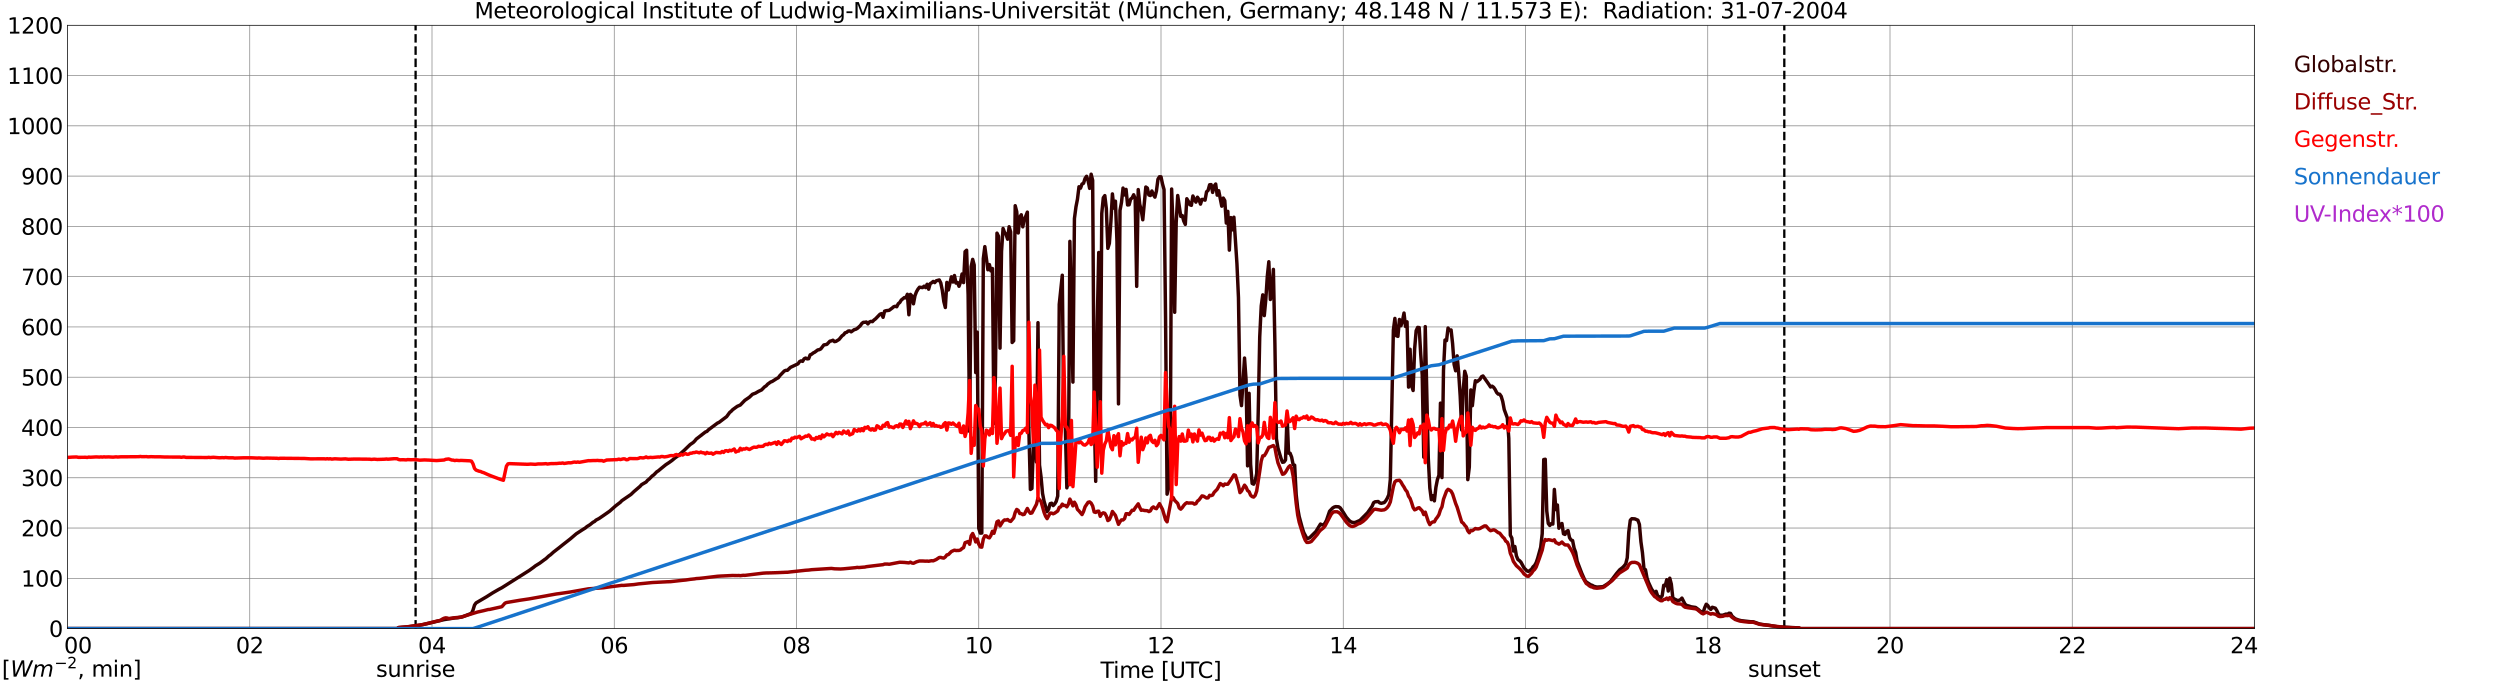 <?xml version="1.0" encoding="utf-8" standalone="no"?>
<!DOCTYPE svg PUBLIC "-//W3C//DTD SVG 1.1//EN"
  "http://www.w3.org/Graphics/SVG/1.1/DTD/svg11.dtd">
<svg xmlns:xlink="http://www.w3.org/1999/xlink" width="1085.4pt" height="296.64pt" viewBox="0 0 1085.4 296.64" xmlns="http://www.w3.org/2000/svg" version="1.1">
 <defs>
  <style type="text/css">*{stroke-linejoin: round; stroke-linecap: butt}</style>
 </defs>
 <g id="figure_1">
  <g id="patch_1">
   <path d="M 0 296.64 
L 1085.4 296.64 
L 1085.4 0 
L 0 0 
z
" style="fill: #ffffff"/>
  </g>
  <g id="axes_1">
   <g id="patch_2">
    <path d="M 29.306 272.909 
L 978.814 272.909 
L 978.814 10.976 
L 29.306 10.976 
z
" style="fill: #ffffff"/>
   </g>
   <g id="patch_3">
    <path d="M 978.814 272.909 
L 978.814 272.909 
L 978.814 10.976 
L 978.814 10.976 
z
" clip-path="url(#pa6e1437e52)" style="fill: #d3d3d3; opacity: 0.25; stroke: #d3d3d3; stroke-linejoin: miter"/>
   </g>
   <g id="matplotlib.axis_1">
    <g id="xtick_1">
     <g id="line2d_1">
      <path d="M 29.306 272.909 
L 29.306 10.976 
" clip-path="url(#pa6e1437e52)" style="fill: none; stroke: #808080; stroke-width: 0.3; stroke-linecap: square"/>
     </g>
     <g id="line2d_2"/>
     <g id="text_1">
      <!--    00 -->
      <g transform="translate(18.733 283.627) scale(0.095 -0.095)">
       <defs>
        <path id="DejaVuSans-20" transform="scale(0.016)"/>
        <path id="DejaVuSans-30" d="M 2034 4250 
Q 1547 4250 1301 3770 
Q 1056 3291 1056 2328 
Q 1056 1369 1301 889 
Q 1547 409 2034 409 
Q 2525 409 2770 889 
Q 3016 1369 3016 2328 
Q 3016 3291 2770 3770 
Q 2525 4250 2034 4250 
z
M 2034 4750 
Q 2819 4750 3233 4129 
Q 3647 3509 3647 2328 
Q 3647 1150 3233 529 
Q 2819 -91 2034 -91 
Q 1250 -91 836 529 
Q 422 1150 422 2328 
Q 422 3509 836 4129 
Q 1250 4750 2034 4750 
z
" transform="scale(0.016)"/>
       </defs>
       <use xlink:href="#DejaVuSans-20"/>
       <use xlink:href="#DejaVuSans-20" transform="translate(31.787 0)"/>
       <use xlink:href="#DejaVuSans-20" transform="translate(63.574 0)"/>
       <use xlink:href="#DejaVuSans-30" transform="translate(95.361 0)"/>
       <use xlink:href="#DejaVuSans-30" transform="translate(158.984 0)"/>
      </g>
     </g>
    </g>
    <g id="xtick_2">
     <g id="line2d_3">
      <path d="M 108.431 272.909 
L 108.431 10.976 
" clip-path="url(#pa6e1437e52)" style="fill: none; stroke: #808080; stroke-width: 0.3; stroke-linecap: square"/>
     </g>
     <g id="line2d_4"/>
     <g id="text_2">
      <!-- 02 -->
      <g transform="translate(102.387 283.627) scale(0.095 -0.095)">
       <defs>
        <path id="DejaVuSans-32" d="M 1228 531 
L 3431 531 
L 3431 0 
L 469 0 
L 469 531 
Q 828 903 1448 1529 
Q 2069 2156 2228 2338 
Q 2531 2678 2651 2914 
Q 2772 3150 2772 3378 
Q 2772 3750 2511 3984 
Q 2250 4219 1831 4219 
Q 1534 4219 1204 4116 
Q 875 4013 500 3803 
L 500 4441 
Q 881 4594 1212 4672 
Q 1544 4750 1819 4750 
Q 2544 4750 2975 4387 
Q 3406 4025 3406 3419 
Q 3406 3131 3298 2873 
Q 3191 2616 2906 2266 
Q 2828 2175 2409 1742 
Q 1991 1309 1228 531 
z
" transform="scale(0.016)"/>
       </defs>
       <use xlink:href="#DejaVuSans-30"/>
       <use xlink:href="#DejaVuSans-32" transform="translate(63.623 0)"/>
      </g>
     </g>
    </g>
    <g id="xtick_3">
     <g id="line2d_5">
      <path d="M 187.557 272.909 
L 187.557 10.976 
" clip-path="url(#pa6e1437e52)" style="fill: none; stroke: #808080; stroke-width: 0.3; stroke-linecap: square"/>
     </g>
     <g id="line2d_6"/>
     <g id="text_3">
      <!-- 04 -->
      <g transform="translate(181.513 283.627) scale(0.095 -0.095)">
       <defs>
        <path id="DejaVuSans-34" d="M 2419 4116 
L 825 1625 
L 2419 1625 
L 2419 4116 
z
M 2253 4666 
L 3047 4666 
L 3047 1625 
L 3713 1625 
L 3713 1100 
L 3047 1100 
L 3047 0 
L 2419 0 
L 2419 1100 
L 313 1100 
L 313 1709 
L 2253 4666 
z
" transform="scale(0.016)"/>
       </defs>
       <use xlink:href="#DejaVuSans-30"/>
       <use xlink:href="#DejaVuSans-34" transform="translate(63.623 0)"/>
      </g>
     </g>
    </g>
    <g id="xtick_4">
     <g id="line2d_7">
      <path d="M 266.683 272.909 
L 266.683 10.976 
" clip-path="url(#pa6e1437e52)" style="fill: none; stroke: #808080; stroke-width: 0.3; stroke-linecap: square"/>
     </g>
     <g id="line2d_8"/>
     <g id="text_4">
      <!-- 06 -->
      <g transform="translate(260.638 283.627) scale(0.095 -0.095)">
       <defs>
        <path id="DejaVuSans-36" d="M 2113 2584 
Q 1688 2584 1439 2293 
Q 1191 2003 1191 1497 
Q 1191 994 1439 701 
Q 1688 409 2113 409 
Q 2538 409 2786 701 
Q 3034 994 3034 1497 
Q 3034 2003 2786 2293 
Q 2538 2584 2113 2584 
z
M 3366 4563 
L 3366 3988 
Q 3128 4100 2886 4159 
Q 2644 4219 2406 4219 
Q 1781 4219 1451 3797 
Q 1122 3375 1075 2522 
Q 1259 2794 1537 2939 
Q 1816 3084 2150 3084 
Q 2853 3084 3261 2657 
Q 3669 2231 3669 1497 
Q 3669 778 3244 343 
Q 2819 -91 2113 -91 
Q 1303 -91 875 529 
Q 447 1150 447 2328 
Q 447 3434 972 4092 
Q 1497 4750 2381 4750 
Q 2619 4750 2861 4703 
Q 3103 4656 3366 4563 
z
" transform="scale(0.016)"/>
       </defs>
       <use xlink:href="#DejaVuSans-30"/>
       <use xlink:href="#DejaVuSans-36" transform="translate(63.623 0)"/>
      </g>
     </g>
    </g>
    <g id="xtick_5">
     <g id="line2d_9">
      <path d="M 345.808 272.909 
L 345.808 10.976 
" clip-path="url(#pa6e1437e52)" style="fill: none; stroke: #808080; stroke-width: 0.3; stroke-linecap: square"/>
     </g>
     <g id="line2d_10"/>
     <g id="text_5">
      <!-- 08 -->
      <g transform="translate(339.764 283.627) scale(0.095 -0.095)">
       <defs>
        <path id="DejaVuSans-38" d="M 2034 2216 
Q 1584 2216 1326 1975 
Q 1069 1734 1069 1313 
Q 1069 891 1326 650 
Q 1584 409 2034 409 
Q 2484 409 2743 651 
Q 3003 894 3003 1313 
Q 3003 1734 2745 1975 
Q 2488 2216 2034 2216 
z
M 1403 2484 
Q 997 2584 770 2862 
Q 544 3141 544 3541 
Q 544 4100 942 4425 
Q 1341 4750 2034 4750 
Q 2731 4750 3128 4425 
Q 3525 4100 3525 3541 
Q 3525 3141 3298 2862 
Q 3072 2584 2669 2484 
Q 3125 2378 3379 2068 
Q 3634 1759 3634 1313 
Q 3634 634 3220 271 
Q 2806 -91 2034 -91 
Q 1263 -91 848 271 
Q 434 634 434 1313 
Q 434 1759 690 2068 
Q 947 2378 1403 2484 
z
M 1172 3481 
Q 1172 3119 1398 2916 
Q 1625 2713 2034 2713 
Q 2441 2713 2670 2916 
Q 2900 3119 2900 3481 
Q 2900 3844 2670 4047 
Q 2441 4250 2034 4250 
Q 1625 4250 1398 4047 
Q 1172 3844 1172 3481 
z
" transform="scale(0.016)"/>
       </defs>
       <use xlink:href="#DejaVuSans-30"/>
       <use xlink:href="#DejaVuSans-38" transform="translate(63.623 0)"/>
      </g>
     </g>
    </g>
    <g id="xtick_6">
     <g id="line2d_11">
      <path d="M 424.934 272.909 
L 424.934 10.976 
" clip-path="url(#pa6e1437e52)" style="fill: none; stroke: #808080; stroke-width: 0.3; stroke-linecap: square"/>
     </g>
     <g id="line2d_12"/>
     <g id="text_6">
      <!-- 10 -->
      <g transform="translate(418.89 283.627) scale(0.095 -0.095)">
       <defs>
        <path id="DejaVuSans-31" d="M 794 531 
L 1825 531 
L 1825 4091 
L 703 3866 
L 703 4441 
L 1819 4666 
L 2450 4666 
L 2450 531 
L 3481 531 
L 3481 0 
L 794 0 
L 794 531 
z
" transform="scale(0.016)"/>
       </defs>
       <use xlink:href="#DejaVuSans-31"/>
       <use xlink:href="#DejaVuSans-30" transform="translate(63.623 0)"/>
      </g>
     </g>
    </g>
    <g id="xtick_7">
     <g id="line2d_13">
      <path d="M 504.06 272.909 
L 504.06 10.976 
" clip-path="url(#pa6e1437e52)" style="fill: none; stroke: #808080; stroke-width: 0.3; stroke-linecap: square"/>
     </g>
     <g id="line2d_14"/>
     <g id="text_7">
      <!-- 12 -->
      <g transform="translate(498.015 283.627) scale(0.095 -0.095)">
       <use xlink:href="#DejaVuSans-31"/>
       <use xlink:href="#DejaVuSans-32" transform="translate(63.623 0)"/>
      </g>
     </g>
    </g>
    <g id="xtick_8">
     <g id="line2d_15">
      <path d="M 583.185 272.909 
L 583.185 10.976 
" clip-path="url(#pa6e1437e52)" style="fill: none; stroke: #808080; stroke-width: 0.3; stroke-linecap: square"/>
     </g>
     <g id="line2d_16"/>
     <g id="text_8">
      <!-- 14 -->
      <g transform="translate(577.141 283.627) scale(0.095 -0.095)">
       <use xlink:href="#DejaVuSans-31"/>
       <use xlink:href="#DejaVuSans-34" transform="translate(63.623 0)"/>
      </g>
     </g>
    </g>
    <g id="xtick_9">
     <g id="line2d_17">
      <path d="M 662.311 272.909 
L 662.311 10.976 
" clip-path="url(#pa6e1437e52)" style="fill: none; stroke: #808080; stroke-width: 0.3; stroke-linecap: square"/>
     </g>
     <g id="line2d_18"/>
     <g id="text_9">
      <!-- 16 -->
      <g transform="translate(656.267 283.627) scale(0.095 -0.095)">
       <use xlink:href="#DejaVuSans-31"/>
       <use xlink:href="#DejaVuSans-36" transform="translate(63.623 0)"/>
      </g>
     </g>
    </g>
    <g id="xtick_10">
     <g id="line2d_19">
      <path d="M 741.437 272.909 
L 741.437 10.976 
" clip-path="url(#pa6e1437e52)" style="fill: none; stroke: #808080; stroke-width: 0.3; stroke-linecap: square"/>
     </g>
     <g id="line2d_20"/>
     <g id="text_10">
      <!-- 18 -->
      <g transform="translate(735.392 283.627) scale(0.095 -0.095)">
       <use xlink:href="#DejaVuSans-31"/>
       <use xlink:href="#DejaVuSans-38" transform="translate(63.623 0)"/>
      </g>
     </g>
    </g>
    <g id="xtick_11">
     <g id="line2d_21">
      <path d="M 820.562 272.909 
L 820.562 10.976 
" clip-path="url(#pa6e1437e52)" style="fill: none; stroke: #808080; stroke-width: 0.3; stroke-linecap: square"/>
     </g>
     <g id="line2d_22"/>
     <g id="text_11">
      <!-- 20 -->
      <g transform="translate(814.518 283.627) scale(0.095 -0.095)">
       <use xlink:href="#DejaVuSans-32"/>
       <use xlink:href="#DejaVuSans-30" transform="translate(63.623 0)"/>
      </g>
     </g>
    </g>
    <g id="xtick_12">
     <g id="line2d_23">
      <path d="M 899.688 272.909 
L 899.688 10.976 
" clip-path="url(#pa6e1437e52)" style="fill: none; stroke: #808080; stroke-width: 0.3; stroke-linecap: square"/>
     </g>
     <g id="line2d_24"/>
     <g id="text_12">
      <!-- 22 -->
      <g transform="translate(893.644 283.627) scale(0.095 -0.095)">
       <use xlink:href="#DejaVuSans-32"/>
       <use xlink:href="#DejaVuSans-32" transform="translate(63.623 0)"/>
      </g>
     </g>
    </g>
    <g id="xtick_13">
     <g id="line2d_25">
      <path d="M 978.814 272.909 
L 978.814 10.976 
" clip-path="url(#pa6e1437e52)" style="fill: none; stroke: #808080; stroke-width: 0.3; stroke-linecap: square"/>
     </g>
     <g id="line2d_26"/>
     <g id="text_13">
      <!-- 24    -->
      <g transform="translate(968.241 283.627) scale(0.095 -0.095)">
       <use xlink:href="#DejaVuSans-32"/>
       <use xlink:href="#DejaVuSans-34" transform="translate(63.623 0)"/>
       <use xlink:href="#DejaVuSans-20" transform="translate(127.246 0)"/>
       <use xlink:href="#DejaVuSans-20" transform="translate(159.033 0)"/>
       <use xlink:href="#DejaVuSans-20" transform="translate(190.82 0)"/>
      </g>
     </g>
    </g>
    <g id="text_14">
     <!-- Time [UTC] -->
     <g transform="translate(477.806 294.322) scale(0.095 -0.095)">
      <defs>
       <path id="DejaVuSans-54" d="M -19 4666 
L 3928 4666 
L 3928 4134 
L 2272 4134 
L 2272 0 
L 1638 0 
L 1638 4134 
L -19 4134 
L -19 4666 
z
" transform="scale(0.016)"/>
       <path id="DejaVuSans-69" d="M 603 3500 
L 1178 3500 
L 1178 0 
L 603 0 
L 603 3500 
z
M 603 4863 
L 1178 4863 
L 1178 4134 
L 603 4134 
L 603 4863 
z
" transform="scale(0.016)"/>
       <path id="DejaVuSans-6d" d="M 3328 2828 
Q 3544 3216 3844 3400 
Q 4144 3584 4550 3584 
Q 5097 3584 5394 3201 
Q 5691 2819 5691 2113 
L 5691 0 
L 5113 0 
L 5113 2094 
Q 5113 2597 4934 2840 
Q 4756 3084 4391 3084 
Q 3944 3084 3684 2787 
Q 3425 2491 3425 1978 
L 3425 0 
L 2847 0 
L 2847 2094 
Q 2847 2600 2669 2842 
Q 2491 3084 2119 3084 
Q 1678 3084 1418 2786 
Q 1159 2488 1159 1978 
L 1159 0 
L 581 0 
L 581 3500 
L 1159 3500 
L 1159 2956 
Q 1356 3278 1631 3431 
Q 1906 3584 2284 3584 
Q 2666 3584 2933 3390 
Q 3200 3197 3328 2828 
z
" transform="scale(0.016)"/>
       <path id="DejaVuSans-65" d="M 3597 1894 
L 3597 1613 
L 953 1613 
Q 991 1019 1311 708 
Q 1631 397 2203 397 
Q 2534 397 2845 478 
Q 3156 559 3463 722 
L 3463 178 
Q 3153 47 2828 -22 
Q 2503 -91 2169 -91 
Q 1331 -91 842 396 
Q 353 884 353 1716 
Q 353 2575 817 3079 
Q 1281 3584 2069 3584 
Q 2775 3584 3186 3129 
Q 3597 2675 3597 1894 
z
M 3022 2063 
Q 3016 2534 2758 2815 
Q 2500 3097 2075 3097 
Q 1594 3097 1305 2825 
Q 1016 2553 972 2059 
L 3022 2063 
z
" transform="scale(0.016)"/>
       <path id="DejaVuSans-5b" d="M 550 4863 
L 1875 4863 
L 1875 4416 
L 1125 4416 
L 1125 -397 
L 1875 -397 
L 1875 -844 
L 550 -844 
L 550 4863 
z
" transform="scale(0.016)"/>
       <path id="DejaVuSans-55" d="M 556 4666 
L 1191 4666 
L 1191 1831 
Q 1191 1081 1462 751 
Q 1734 422 2344 422 
Q 2950 422 3222 751 
Q 3494 1081 3494 1831 
L 3494 4666 
L 4128 4666 
L 4128 1753 
Q 4128 841 3676 375 
Q 3225 -91 2344 -91 
Q 1459 -91 1007 375 
Q 556 841 556 1753 
L 556 4666 
z
" transform="scale(0.016)"/>
       <path id="DejaVuSans-43" d="M 4122 4306 
L 4122 3641 
Q 3803 3938 3442 4084 
Q 3081 4231 2675 4231 
Q 1875 4231 1450 3742 
Q 1025 3253 1025 2328 
Q 1025 1406 1450 917 
Q 1875 428 2675 428 
Q 3081 428 3442 575 
Q 3803 722 4122 1019 
L 4122 359 
Q 3791 134 3420 21 
Q 3050 -91 2638 -91 
Q 1578 -91 968 557 
Q 359 1206 359 2328 
Q 359 3453 968 4101 
Q 1578 4750 2638 4750 
Q 3056 4750 3426 4639 
Q 3797 4528 4122 4306 
z
" transform="scale(0.016)"/>
       <path id="DejaVuSans-5d" d="M 1947 4863 
L 1947 -844 
L 622 -844 
L 622 -397 
L 1369 -397 
L 1369 4416 
L 622 4416 
L 622 4863 
L 1947 4863 
z
" transform="scale(0.016)"/>
      </defs>
      <use xlink:href="#DejaVuSans-54"/>
      <use xlink:href="#DejaVuSans-69" transform="translate(57.959 0)"/>
      <use xlink:href="#DejaVuSans-6d" transform="translate(85.742 0)"/>
      <use xlink:href="#DejaVuSans-65" transform="translate(183.154 0)"/>
      <use xlink:href="#DejaVuSans-20" transform="translate(244.678 0)"/>
      <use xlink:href="#DejaVuSans-5b" transform="translate(276.465 0)"/>
      <use xlink:href="#DejaVuSans-55" transform="translate(315.479 0)"/>
      <use xlink:href="#DejaVuSans-54" transform="translate(388.672 0)"/>
      <use xlink:href="#DejaVuSans-43" transform="translate(443.881 0)"/>
      <use xlink:href="#DejaVuSans-5d" transform="translate(513.705 0)"/>
     </g>
    </g>
   </g>
   <g id="matplotlib.axis_2">
    <g id="ytick_1">
     <g id="line2d_27">
      <path d="M 29.306 272.909 
L 978.814 272.909 
" clip-path="url(#pa6e1437e52)" style="fill: none; stroke: #808080; stroke-width: 0.3; stroke-linecap: square"/>
     </g>
     <g id="line2d_28"/>
     <g id="text_15">
      <!-- 0 -->
      <g transform="translate(21.261 276.518) scale(0.095 -0.095)">
       <use xlink:href="#DejaVuSans-30"/>
      </g>
     </g>
    </g>
    <g id="ytick_2">
     <g id="line2d_29">
      <path d="M 29.306 251.081 
L 978.814 251.081 
" clip-path="url(#pa6e1437e52)" style="fill: none; stroke: #808080; stroke-width: 0.3; stroke-linecap: square"/>
     </g>
     <g id="line2d_30"/>
     <g id="text_16">
      <!-- 100 -->
      <g transform="translate(9.173 254.69) scale(0.095 -0.095)">
       <use xlink:href="#DejaVuSans-31"/>
       <use xlink:href="#DejaVuSans-30" transform="translate(63.623 0)"/>
       <use xlink:href="#DejaVuSans-30" transform="translate(127.246 0)"/>
      </g>
     </g>
    </g>
    <g id="ytick_3">
     <g id="line2d_31">
      <path d="M 29.306 229.253 
L 978.814 229.253 
" clip-path="url(#pa6e1437e52)" style="fill: none; stroke: #808080; stroke-width: 0.3; stroke-linecap: square"/>
     </g>
     <g id="line2d_32"/>
     <g id="text_17">
      <!-- 200 -->
      <g transform="translate(9.173 232.863) scale(0.095 -0.095)">
       <use xlink:href="#DejaVuSans-32"/>
       <use xlink:href="#DejaVuSans-30" transform="translate(63.623 0)"/>
       <use xlink:href="#DejaVuSans-30" transform="translate(127.246 0)"/>
      </g>
     </g>
    </g>
    <g id="ytick_4">
     <g id="line2d_33">
      <path d="M 29.306 207.426 
L 978.814 207.426 
" clip-path="url(#pa6e1437e52)" style="fill: none; stroke: #808080; stroke-width: 0.3; stroke-linecap: square"/>
     </g>
     <g id="line2d_34"/>
     <g id="text_18">
      <!-- 300 -->
      <g transform="translate(9.173 211.035) scale(0.095 -0.095)">
       <defs>
        <path id="DejaVuSans-33" d="M 2597 2516 
Q 3050 2419 3304 2112 
Q 3559 1806 3559 1356 
Q 3559 666 3084 287 
Q 2609 -91 1734 -91 
Q 1441 -91 1130 -33 
Q 819 25 488 141 
L 488 750 
Q 750 597 1062 519 
Q 1375 441 1716 441 
Q 2309 441 2620 675 
Q 2931 909 2931 1356 
Q 2931 1769 2642 2001 
Q 2353 2234 1838 2234 
L 1294 2234 
L 1294 2753 
L 1863 2753 
Q 2328 2753 2575 2939 
Q 2822 3125 2822 3475 
Q 2822 3834 2567 4026 
Q 2313 4219 1838 4219 
Q 1578 4219 1281 4162 
Q 984 4106 628 3988 
L 628 4550 
Q 988 4650 1302 4700 
Q 1616 4750 1894 4750 
Q 2613 4750 3031 4423 
Q 3450 4097 3450 3541 
Q 3450 3153 3228 2886 
Q 3006 2619 2597 2516 
z
" transform="scale(0.016)"/>
       </defs>
       <use xlink:href="#DejaVuSans-33"/>
       <use xlink:href="#DejaVuSans-30" transform="translate(63.623 0)"/>
       <use xlink:href="#DejaVuSans-30" transform="translate(127.246 0)"/>
      </g>
     </g>
    </g>
    <g id="ytick_5">
     <g id="line2d_35">
      <path d="M 29.306 185.598 
L 978.814 185.598 
" clip-path="url(#pa6e1437e52)" style="fill: none; stroke: #808080; stroke-width: 0.3; stroke-linecap: square"/>
     </g>
     <g id="line2d_36"/>
     <g id="text_19">
      <!-- 400 -->
      <g transform="translate(9.173 189.207) scale(0.095 -0.095)">
       <use xlink:href="#DejaVuSans-34"/>
       <use xlink:href="#DejaVuSans-30" transform="translate(63.623 0)"/>
       <use xlink:href="#DejaVuSans-30" transform="translate(127.246 0)"/>
      </g>
     </g>
    </g>
    <g id="ytick_6">
     <g id="line2d_37">
      <path d="M 29.306 163.77 
L 978.814 163.77 
" clip-path="url(#pa6e1437e52)" style="fill: none; stroke: #808080; stroke-width: 0.3; stroke-linecap: square"/>
     </g>
     <g id="line2d_38"/>
     <g id="text_20">
      <!-- 500 -->
      <g transform="translate(9.173 167.379) scale(0.095 -0.095)">
       <defs>
        <path id="DejaVuSans-35" d="M 691 4666 
L 3169 4666 
L 3169 4134 
L 1269 4134 
L 1269 2991 
Q 1406 3038 1543 3061 
Q 1681 3084 1819 3084 
Q 2600 3084 3056 2656 
Q 3513 2228 3513 1497 
Q 3513 744 3044 326 
Q 2575 -91 1722 -91 
Q 1428 -91 1123 -41 
Q 819 9 494 109 
L 494 744 
Q 775 591 1075 516 
Q 1375 441 1709 441 
Q 2250 441 2565 725 
Q 2881 1009 2881 1497 
Q 2881 1984 2565 2268 
Q 2250 2553 1709 2553 
Q 1456 2553 1204 2497 
Q 953 2441 691 2322 
L 691 4666 
z
" transform="scale(0.016)"/>
       </defs>
       <use xlink:href="#DejaVuSans-35"/>
       <use xlink:href="#DejaVuSans-30" transform="translate(63.623 0)"/>
       <use xlink:href="#DejaVuSans-30" transform="translate(127.246 0)"/>
      </g>
     </g>
    </g>
    <g id="ytick_7">
     <g id="line2d_39">
      <path d="M 29.306 141.942 
L 978.814 141.942 
" clip-path="url(#pa6e1437e52)" style="fill: none; stroke: #808080; stroke-width: 0.3; stroke-linecap: square"/>
     </g>
     <g id="line2d_40"/>
     <g id="text_21">
      <!-- 600 -->
      <g transform="translate(9.173 145.551) scale(0.095 -0.095)">
       <use xlink:href="#DejaVuSans-36"/>
       <use xlink:href="#DejaVuSans-30" transform="translate(63.623 0)"/>
       <use xlink:href="#DejaVuSans-30" transform="translate(127.246 0)"/>
      </g>
     </g>
    </g>
    <g id="ytick_8">
     <g id="line2d_41">
      <path d="M 29.306 120.114 
L 978.814 120.114 
" clip-path="url(#pa6e1437e52)" style="fill: none; stroke: #808080; stroke-width: 0.3; stroke-linecap: square"/>
     </g>
     <g id="line2d_42"/>
     <g id="text_22">
      <!-- 700 -->
      <g transform="translate(9.173 123.724) scale(0.095 -0.095)">
       <defs>
        <path id="DejaVuSans-37" d="M 525 4666 
L 3525 4666 
L 3525 4397 
L 1831 0 
L 1172 0 
L 2766 4134 
L 525 4134 
L 525 4666 
z
" transform="scale(0.016)"/>
       </defs>
       <use xlink:href="#DejaVuSans-37"/>
       <use xlink:href="#DejaVuSans-30" transform="translate(63.623 0)"/>
       <use xlink:href="#DejaVuSans-30" transform="translate(127.246 0)"/>
      </g>
     </g>
    </g>
    <g id="ytick_9">
     <g id="line2d_43">
      <path d="M 29.306 98.287 
L 978.814 98.287 
" clip-path="url(#pa6e1437e52)" style="fill: none; stroke: #808080; stroke-width: 0.3; stroke-linecap: square"/>
     </g>
     <g id="line2d_44"/>
     <g id="text_23">
      <!-- 800 -->
      <g transform="translate(9.173 101.896) scale(0.095 -0.095)">
       <use xlink:href="#DejaVuSans-38"/>
       <use xlink:href="#DejaVuSans-30" transform="translate(63.623 0)"/>
       <use xlink:href="#DejaVuSans-30" transform="translate(127.246 0)"/>
      </g>
     </g>
    </g>
    <g id="ytick_10">
     <g id="line2d_45">
      <path d="M 29.306 76.459 
L 978.814 76.459 
" clip-path="url(#pa6e1437e52)" style="fill: none; stroke: #808080; stroke-width: 0.3; stroke-linecap: square"/>
     </g>
     <g id="line2d_46"/>
     <g id="text_24">
      <!-- 900 -->
      <g transform="translate(9.173 80.068) scale(0.095 -0.095)">
       <defs>
        <path id="DejaVuSans-39" d="M 703 97 
L 703 672 
Q 941 559 1184 500 
Q 1428 441 1663 441 
Q 2288 441 2617 861 
Q 2947 1281 2994 2138 
Q 2813 1869 2534 1725 
Q 2256 1581 1919 1581 
Q 1219 1581 811 2004 
Q 403 2428 403 3163 
Q 403 3881 828 4315 
Q 1253 4750 1959 4750 
Q 2769 4750 3195 4129 
Q 3622 3509 3622 2328 
Q 3622 1225 3098 567 
Q 2575 -91 1691 -91 
Q 1453 -91 1209 -44 
Q 966 3 703 97 
z
M 1959 2075 
Q 2384 2075 2632 2365 
Q 2881 2656 2881 3163 
Q 2881 3666 2632 3958 
Q 2384 4250 1959 4250 
Q 1534 4250 1286 3958 
Q 1038 3666 1038 3163 
Q 1038 2656 1286 2365 
Q 1534 2075 1959 2075 
z
" transform="scale(0.016)"/>
       </defs>
       <use xlink:href="#DejaVuSans-39"/>
       <use xlink:href="#DejaVuSans-30" transform="translate(63.623 0)"/>
       <use xlink:href="#DejaVuSans-30" transform="translate(127.246 0)"/>
      </g>
     </g>
    </g>
    <g id="ytick_11">
     <g id="line2d_47">
      <path d="M 29.306 54.631 
L 978.814 54.631 
" clip-path="url(#pa6e1437e52)" style="fill: none; stroke: #808080; stroke-width: 0.3; stroke-linecap: square"/>
     </g>
     <g id="line2d_48"/>
     <g id="text_25">
      <!-- 1000 -->
      <g transform="translate(3.128 58.24) scale(0.095 -0.095)">
       <use xlink:href="#DejaVuSans-31"/>
       <use xlink:href="#DejaVuSans-30" transform="translate(63.623 0)"/>
       <use xlink:href="#DejaVuSans-30" transform="translate(127.246 0)"/>
       <use xlink:href="#DejaVuSans-30" transform="translate(190.869 0)"/>
      </g>
     </g>
    </g>
    <g id="ytick_12">
     <g id="line2d_49">
      <path d="M 29.306 32.803 
L 978.814 32.803 
" clip-path="url(#pa6e1437e52)" style="fill: none; stroke: #808080; stroke-width: 0.3; stroke-linecap: square"/>
     </g>
     <g id="line2d_50"/>
     <g id="text_26">
      <!-- 1100 -->
      <g transform="translate(3.128 36.413) scale(0.095 -0.095)">
       <use xlink:href="#DejaVuSans-31"/>
       <use xlink:href="#DejaVuSans-31" transform="translate(63.623 0)"/>
       <use xlink:href="#DejaVuSans-30" transform="translate(127.246 0)"/>
       <use xlink:href="#DejaVuSans-30" transform="translate(190.869 0)"/>
      </g>
     </g>
    </g>
    <g id="ytick_13">
     <g id="line2d_51">
      <path d="M 29.306 10.976 
L 978.814 10.976 
" clip-path="url(#pa6e1437e52)" style="fill: none; stroke: #808080; stroke-width: 0.3; stroke-linecap: square"/>
     </g>
     <g id="line2d_52"/>
     <g id="text_27">
      <!-- 1200 -->
      <g transform="translate(3.128 14.585) scale(0.095 -0.095)">
       <use xlink:href="#DejaVuSans-31"/>
       <use xlink:href="#DejaVuSans-32" transform="translate(63.623 0)"/>
       <use xlink:href="#DejaVuSans-30" transform="translate(127.246 0)"/>
       <use xlink:href="#DejaVuSans-30" transform="translate(190.869 0)"/>
      </g>
     </g>
    </g>
   </g>
   <g id="line2d_53">
    <path d="M 180.436 272.909 
L 180.436 10.976 
" clip-path="url(#pa6e1437e52)" style="fill: none; stroke-dasharray: 3.7,1.6; stroke-dashoffset: 0; stroke: #000000"/>
   </g>
   <g id="line2d_54">
    <path d="M 774.67 272.909 
L 774.67 10.976 
" clip-path="url(#pa6e1437e52)" style="fill: none; stroke-dasharray: 3.7,1.6; stroke-dashoffset: 0; stroke: #000000"/>
   </g>
   <g id="line2d_55">
    <path d="M 29.306 272.909 
L 172.391 272.909 
L 173.051 272.494 
L 177.007 272.167 
L 182.282 271.429 
L 185.579 270.733 
L 192.832 269.013 
L 195.47 268.604 
L 197.448 268.275 
L 198.767 268.194 
L 200.745 267.825 
L 204.701 266.269 
L 205.36 264.876 
L 206.02 262.707 
L 206.679 261.764 
L 211.295 259.061 
L 213.932 257.383 
L 216.57 255.868 
L 217.889 255.172 
L 229.757 247.676 
L 231.736 246.244 
L 232.395 245.711 
L 234.373 244.483 
L 236.351 243.007 
L 237.011 242.557 
L 238.329 241.328 
L 238.989 240.879 
L 240.308 239.691 
L 242.945 237.644 
L 244.264 236.579 
L 247.561 233.999 
L 250.198 231.746 
L 252.836 230.026 
L 254.155 229.207 
L 254.814 228.633 
L 256.133 227.815 
L 257.451 226.75 
L 258.111 226.422 
L 258.77 225.809 
L 260.089 225.113 
L 262.067 223.759 
L 264.705 221.917 
L 267.342 219.584 
L 269.32 218.069 
L 269.98 217.372 
L 273.936 214.668 
L 275.255 213.4 
L 277.892 211.147 
L 278.552 210.409 
L 280.53 209.263 
L 281.189 208.484 
L 281.849 207.993 
L 283.167 206.642 
L 283.827 206.192 
L 285.145 204.841 
L 285.805 204.431 
L 287.124 203.324 
L 289.102 201.728 
L 290.42 200.868 
L 291.739 199.926 
L 293.058 198.821 
L 294.377 197.878 
L 297.014 195.545 
L 298.333 194.274 
L 299.652 193.004 
L 300.971 192.105 
L 301.63 191.448 
L 302.289 190.629 
L 306.246 187.558 
L 306.905 187.313 
L 307.564 186.617 
L 311.521 183.668 
L 312.18 183.38 
L 314.818 181.374 
L 315.477 180.883 
L 316.796 179.08 
L 317.455 178.55 
L 318.114 177.853 
L 320.093 176.419 
L 321.411 175.845 
L 323.39 173.798 
L 325.368 172.447 
L 326.686 171.176 
L 328.005 170.685 
L 329.324 169.908 
L 330.643 169.292 
L 331.961 167.941 
L 332.621 167.533 
L 333.28 166.795 
L 334.599 165.852 
L 335.258 165.608 
L 337.236 164.338 
L 337.896 164.01 
L 338.555 163.109 
L 340.533 161.061 
L 341.193 160.775 
L 341.852 160.775 
L 343.171 159.505 
L 346.468 157.949 
L 347.127 157.008 
L 347.787 156.68 
L 348.446 156.886 
L 349.105 155.779 
L 349.765 155.451 
L 350.424 155.82 
L 351.083 155.737 
L 351.743 154.059 
L 352.402 153.773 
L 353.062 153.24 
L 353.721 152.913 
L 355.04 151.928 
L 355.699 151.806 
L 356.359 151.479 
L 357.677 149.759 
L 358.996 149.512 
L 360.315 148.122 
L 360.974 147.997 
L 361.634 147.711 
L 362.293 148.325 
L 362.952 148.202 
L 364.271 147.384 
L 365.59 145.786 
L 366.249 145.336 
L 366.909 144.476 
L 367.568 144.313 
L 368.227 143.739 
L 368.887 143.658 
L 369.546 144.066 
L 370.865 143.125 
L 371.524 142.962 
L 372.184 142.593 
L 373.502 141.405 
L 374.162 140.462 
L 374.821 139.93 
L 375.481 139.93 
L 376.14 139.807 
L 376.799 140.626 
L 377.459 139.807 
L 378.118 139.522 
L 378.777 139.644 
L 379.437 138.947 
L 380.096 138.456 
L 382.074 136.409 
L 382.734 136.162 
L 383.393 137.76 
L 384.053 135.097 
L 384.712 134.894 
L 386.031 134.728 
L 387.349 133.746 
L 388.009 133.174 
L 388.668 132.969 
L 389.328 133.174 
L 389.987 131.862 
L 390.646 131.33 
L 391.306 130.264 
L 392.624 129.201 
L 393.284 129.324 
L 393.943 127.767 
L 394.603 136.653 
L 395.262 127.809 
L 395.921 128.505 
L 396.581 131.904 
L 397.24 128.381 
L 397.899 126.661 
L 398.559 125.515 
L 399.218 124.696 
L 400.537 124.86 
L 401.196 124.244 
L 401.856 124.86 
L 402.515 123.426 
L 403.175 125.556 
L 403.834 123.181 
L 404.493 122.771 
L 405.153 122.197 
L 405.812 122.69 
L 406.471 121.911 
L 407.79 121.542 
L 408.45 122.854 
L 409.109 126.047 
L 409.768 130.921 
L 410.428 133.501 
L 411.087 122.607 
L 411.746 125.884 
L 413.065 120.191 
L 413.725 122.444 
L 414.384 119.617 
L 415.043 122.893 
L 415.703 122.649 
L 416.362 124.286 
L 417.022 122.444 
L 417.681 118.962 
L 418.34 122.69 
L 419 109.257 
L 419.659 108.642 
L 420.318 128.014 
L 420.978 187.313 
L 421.637 115.769 
L 422.297 112.614 
L 422.956 115.072 
L 423.615 161.757 
L 424.275 144.188 
L 424.934 229.33 
L 425.593 231.46 
L 426.253 231.419 
L 426.912 112.329 
L 427.572 107.085 
L 428.89 117.12 
L 429.55 114.867 
L 430.209 117.611 
L 430.869 116.587 
L 431.528 183.832 
L 432.187 162.74 
L 432.847 101.229 
L 433.506 102.582 
L 434.165 151.151 
L 434.825 109.133 
L 435.484 99.182 
L 436.144 100.943 
L 436.803 101.803 
L 437.462 103.851 
L 438.122 98.446 
L 438.781 100.697 
L 439.44 148.694 
L 440.1 147.956 
L 440.759 89.313 
L 441.419 91.893 
L 442.078 101.148 
L 442.737 94.31 
L 443.397 93.245 
L 444.056 98.485 
L 444.716 95.209 
L 445.375 93.816 
L 446.034 92.099 
L 446.694 186.698 
L 447.353 212.498 
L 448.012 212.088 
L 448.672 192.596 
L 449.331 182.972 
L 449.991 200.58 
L 450.65 140.093 
L 451.309 201.892 
L 451.969 206.928 
L 452.628 214.218 
L 453.287 217.617 
L 454.606 222.122 
L 455.266 221.057 
L 455.925 218.682 
L 456.584 218.477 
L 457.244 219.501 
L 457.903 218.804 
L 458.563 217.7 
L 459.222 215.364 
L 459.881 132.148 
L 461.2 119.495 
L 461.859 181.784 
L 462.519 185.305 
L 463.178 211.802 
L 463.838 208.812 
L 464.497 104.794 
L 465.156 132.764 
L 465.816 165.894 
L 466.475 94.882 
L 467.134 89.846 
L 467.794 86.445 
L 468.453 81.082 
L 469.113 81.695 
L 469.772 79.895 
L 470.431 79.565 
L 471.091 77.478 
L 471.75 76.535 
L 472.409 78.419 
L 473.069 81.778 
L 473.728 75.634 
L 474.388 78.297 
L 475.047 178.713 
L 475.706 208.975 
L 476.366 140.504 
L 477.025 109.626 
L 477.685 185.305 
L 478.344 92.67 
L 479.003 85.873 
L 479.663 84.93 
L 480.322 90.501 
L 480.981 107.823 
L 481.641 105.654 
L 482.3 96.316 
L 482.96 84.193 
L 483.619 90.379 
L 484.278 87.347 
L 484.938 104.874 
L 485.597 175.354 
L 486.256 91.361 
L 486.916 87.798 
L 487.575 81.654 
L 488.235 84.644 
L 488.894 82.228 
L 489.553 88.986 
L 490.213 88.903 
L 490.872 86.445 
L 491.532 85.913 
L 492.191 84.561 
L 492.85 86.242 
L 493.51 124.327 
L 494.169 82.309 
L 494.828 88.698 
L 495.488 91.319 
L 496.147 95.414 
L 497.466 81.204 
L 498.125 81.654 
L 498.785 84.644 
L 499.444 84.889 
L 500.103 82.924 
L 500.763 84.561 
L 501.422 85.585 
L 502.082 82.883 
L 502.741 77.806 
L 503.4 76.741 
L 504.06 76.782 
L 504.719 79.895 
L 505.379 82.309 
L 506.038 137.965 
L 506.697 214.546 
L 507.357 211.885 
L 508.016 210.9 
L 508.675 82.064 
L 509.335 99.797 
L 509.994 135.588 
L 510.654 96.643 
L 511.313 84.889 
L 512.632 93.941 
L 513.291 93.572 
L 513.95 95.988 
L 514.61 97.422 
L 515.269 86.281 
L 515.929 87.388 
L 516.588 88.861 
L 517.247 89.15 
L 517.907 85.094 
L 518.566 86.57 
L 519.226 87.757 
L 519.885 85.627 
L 520.544 86.609 
L 521.204 88.617 
L 521.863 86.57 
L 522.522 86.609 
L 523.182 86.897 
L 523.841 83.252 
L 524.501 82.678 
L 525.16 80.222 
L 525.819 80.139 
L 526.479 83.538 
L 527.138 80.755 
L 527.797 79.895 
L 528.457 84.725 
L 529.116 82.802 
L 530.435 89.519 
L 531.094 85.996 
L 531.754 87.102 
L 532.413 96.848 
L 533.073 91.769 
L 533.732 108.6 
L 534.391 94.473 
L 535.051 99.797 
L 535.71 94.31 
L 537.029 114.54 
L 537.688 129.201 
L 538.348 171.545 
L 539.007 176.092 
L 540.326 155.451 
L 540.985 164.829 
L 541.644 202.261 
L 542.304 170.768 
L 542.963 201.565 
L 543.623 209.877 
L 544.282 210.204 
L 544.941 208.936 
L 545.601 205.618 
L 546.26 179.368 
L 546.919 146.277 
L 547.579 132.805 
L 548.238 128.014 
L 548.898 137.022 
L 549.557 130.061 
L 550.216 119.905 
L 550.876 113.638 
L 551.535 130.02 
L 552.195 127.767 
L 552.854 116.956 
L 553.513 149.39 
L 554.173 190.465 
L 554.832 194.521 
L 556.151 198.985 
L 556.81 200.705 
L 557.47 200.58 
L 558.129 199.681 
L 558.788 180.064 
L 559.448 196.732 
L 560.107 196.771 
L 560.766 198.452 
L 561.426 201.728 
L 562.085 201.973 
L 562.745 214.668 
L 563.404 220.649 
L 564.063 224.292 
L 565.382 229.166 
L 566.042 231.213 
L 567.36 233.713 
L 568.02 233.713 
L 568.679 233.383 
L 571.317 230.764 
L 573.295 227.529 
L 573.954 227.896 
L 574.613 227.815 
L 575.273 227.119 
L 575.932 225.848 
L 577.251 221.958 
L 578.57 220.566 
L 579.229 220.155 
L 579.889 219.952 
L 581.207 220.033 
L 581.867 220.485 
L 583.185 222.408 
L 584.504 224.538 
L 585.823 226.053 
L 586.482 226.544 
L 587.142 226.791 
L 587.801 226.872 
L 588.46 226.791 
L 590.439 225.931 
L 593.736 222.613 
L 595.714 219.789 
L 596.373 218.232 
L 597.032 217.864 
L 598.351 217.739 
L 599.011 218.313 
L 599.67 218.518 
L 600.989 218.191 
L 601.648 217.412 
L 602.307 216.307 
L 602.967 214.792 
L 603.626 208.115 
L 604.945 143.328 
L 605.604 138.251 
L 606.264 145.786 
L 606.923 146.033 
L 607.582 138.701 
L 608.242 141.405 
L 608.901 139.275 
L 609.561 135.918 
L 610.22 141.733 
L 610.879 139.725 
L 611.539 168.066 
L 612.198 151.642 
L 612.858 167.45 
L 613.517 169.539 
L 614.176 151.479 
L 614.836 143.575 
L 615.495 142.141 
L 616.154 142.224 
L 616.814 153.773 
L 617.473 162.823 
L 618.133 198.491 
L 618.792 141.813 
L 620.111 199.065 
L 620.77 211.843 
L 621.429 216.921 
L 622.089 215.201 
L 622.748 217.453 
L 623.408 211.597 
L 624.067 208.198 
L 624.726 206.356 
L 625.386 175.027 
L 626.045 207.338 
L 626.705 160.734 
L 627.364 147.628 
L 628.023 147.875 
L 628.683 142.429 
L 629.342 143.453 
L 630.001 143.248 
L 630.661 149.226 
L 631.32 158.237 
L 631.98 160.98 
L 632.639 154.508 
L 633.298 161.88 
L 633.958 171.997 
L 634.617 186.698 
L 635.276 169.292 
L 635.936 161.186 
L 636.595 163.355 
L 637.255 208.24 
L 637.914 202.791 
L 638.573 169.292 
L 639.233 176.133 
L 639.892 169.825 
L 640.552 165.28 
L 641.211 165.73 
L 642.53 164.706 
L 643.189 163.56 
L 643.848 163.233 
L 646.486 167.001 
L 647.145 168.024 
L 647.805 167.655 
L 648.464 168.146 
L 649.123 169.089 
L 649.783 170.399 
L 650.442 171.095 
L 651.102 171.137 
L 651.761 172.078 
L 652.42 174.289 
L 653.08 177.812 
L 654.399 181.416 
L 655.058 190.302 
L 655.717 232.359 
L 656.377 233.588 
L 657.036 239.239 
L 657.695 237.275 
L 658.355 241.287 
L 659.014 242.926 
L 659.674 243.376 
L 660.333 244.072 
L 661.652 246.53 
L 662.97 247.881 
L 663.63 248.086 
L 664.949 247.143 
L 665.608 246.08 
L 666.267 245.465 
L 666.927 244.319 
L 667.586 242.394 
L 668.905 237.602 
L 669.564 231.705 
L 670.224 199.517 
L 670.883 199.393 
L 671.542 221.875 
L 672.202 227.282 
L 672.861 228.142 
L 673.521 227.324 
L 674.18 227.529 
L 674.839 212.498 
L 675.499 221.262 
L 676.158 219.256 
L 676.817 229.33 
L 677.477 227.693 
L 678.136 227.282 
L 678.796 231.746 
L 679.455 232.032 
L 680.114 230.764 
L 680.774 230.353 
L 681.433 233.425 
L 682.092 234.448 
L 682.752 234.695 
L 683.411 237.971 
L 684.071 239.772 
L 684.73 243.622 
L 686.708 248.824 
L 688.027 251.812 
L 688.686 252.672 
L 690.664 253.943 
L 691.324 254.148 
L 691.983 254.556 
L 693.302 254.883 
L 695.939 254.72 
L 697.918 253.491 
L 699.236 252.428 
L 701.874 248.946 
L 703.193 247.39 
L 704.511 246.366 
L 705.171 245.67 
L 705.83 244.81 
L 706.49 242.147 
L 707.149 231.05 
L 707.808 225.848 
L 708.468 225.193 
L 709.786 225.276 
L 711.105 225.848 
L 711.765 227.693 
L 712.424 235.228 
L 713.083 239.936 
L 713.743 246.94 
L 714.402 247.348 
L 715.062 250.952 
L 715.721 252.877 
L 717.04 255.743 
L 718.358 257.588 
L 719.018 256.728 
L 719.677 258.692 
L 720.996 259.472 
L 721.655 258.612 
L 722.315 254.106 
L 722.974 254.312 
L 723.633 251.69 
L 724.293 256.603 
L 724.952 251.035 
L 725.612 253.574 
L 726.271 259.594 
L 726.93 260.044 
L 728.249 260.701 
L 728.909 260.659 
L 729.568 260.371 
L 730.227 259.675 
L 731.546 262.255 
L 732.205 262.829 
L 733.524 263.198 
L 734.184 263.444 
L 736.162 263.73 
L 737.48 264.712 
L 738.14 265.367 
L 739.459 265.819 
L 740.118 263.811 
L 740.777 262.338 
L 741.437 262.87 
L 742.096 263.935 
L 742.756 264.59 
L 743.415 263.647 
L 744.734 264.058 
L 745.393 265.123 
L 746.052 266.515 
L 746.712 267.129 
L 748.031 267.087 
L 749.349 266.596 
L 750.009 266.721 
L 750.668 266.227 
L 751.327 266.31 
L 751.987 267.498 
L 753.306 268.604 
L 754.624 269.135 
L 755.943 269.464 
L 759.899 269.914 
L 761.218 269.956 
L 762.537 270.405 
L 763.856 270.896 
L 765.834 271.224 
L 767.812 271.429 
L 771.768 272.125 
L 780.34 272.575 
L 781 272.575 
L 781.659 272.909 
L 978.154 272.909 
L 978.154 272.909 
" clip-path="url(#pa6e1437e52)" style="fill: none; stroke: #330000; stroke-width: 1.5; stroke-linecap: square"/>
   </g>
   <g id="line2d_56">
    <path d="M 29.306 272.909 
L 172.391 272.909 
L 173.051 272.433 
L 177.007 272.097 
L 183.601 271.173 
L 190.195 269.536 
L 190.854 269.453 
L 191.513 269.159 
L 192.173 268.698 
L 192.832 268.404 
L 193.492 268.235 
L 194.151 268.318 
L 194.81 268.53 
L 196.129 268.404 
L 197.448 268.194 
L 200.085 267.941 
L 202.063 267.354 
L 207.339 265.717 
L 209.976 265.129 
L 211.295 264.793 
L 211.954 264.625 
L 212.614 264.584 
L 215.251 263.997 
L 217.889 263.407 
L 219.207 261.897 
L 219.867 261.604 
L 221.845 261.268 
L 225.801 260.596 
L 229.757 260.009 
L 237.011 258.708 
L 238.329 258.454 
L 241.626 257.867 
L 242.945 257.699 
L 247.561 257.027 
L 255.473 255.643 
L 262.067 255.18 
L 264.045 254.888 
L 269.98 254.13 
L 270.639 254.174 
L 272.617 254.006 
L 275.255 253.796 
L 277.233 253.502 
L 279.87 253.251 
L 283.167 252.915 
L 289.761 252.578 
L 291.08 252.537 
L 296.355 251.948 
L 297.674 251.823 
L 299.652 251.529 
L 301.63 251.319 
L 302.289 251.192 
L 303.608 251.109 
L 305.586 250.9 
L 311.521 250.186 
L 312.839 250.101 
L 318.114 249.85 
L 320.093 249.891 
L 320.752 249.85 
L 321.411 249.933 
L 322.73 249.765 
L 323.39 249.808 
L 331.302 248.842 
L 332.621 248.759 
L 334.599 248.717 
L 337.236 248.632 
L 341.193 248.464 
L 341.852 248.464 
L 343.171 248.296 
L 345.149 248.086 
L 349.765 247.582 
L 351.083 247.499 
L 352.402 247.331 
L 360.974 246.785 
L 362.293 246.953 
L 364.93 247.036 
L 366.249 246.953 
L 368.887 246.702 
L 371.524 246.449 
L 372.184 246.325 
L 372.843 246.408 
L 374.821 246.24 
L 375.481 246.198 
L 376.14 246.03 
L 377.459 245.862 
L 383.393 245.148 
L 384.053 244.897 
L 385.371 244.897 
L 386.031 244.98 
L 390.646 244.098 
L 392.624 244.183 
L 394.603 244.393 
L 395.262 244.057 
L 395.921 244.434 
L 396.581 244.561 
L 397.899 243.93 
L 399.218 243.553 
L 400.537 243.553 
L 401.856 243.638 
L 402.515 243.596 
L 403.175 243.679 
L 404.493 243.428 
L 405.153 243.511 
L 406.471 242.924 
L 407.79 242.042 
L 408.45 242.001 
L 409.109 242.21 
L 409.768 242.293 
L 410.428 241.791 
L 411.087 240.909 
L 411.746 240.783 
L 413.065 239.44 
L 414.384 238.851 
L 415.043 239.019 
L 416.362 238.978 
L 417.022 238.768 
L 417.681 238.139 
L 418.34 237.76 
L 419 235.62 
L 420.318 235.116 
L 420.978 236.291 
L 421.637 232.639 
L 422.297 231.633 
L 422.956 233.143 
L 423.615 235.284 
L 424.275 234.025 
L 424.934 236.249 
L 425.593 237.467 
L 426.253 237.55 
L 426.912 234.066 
L 427.572 232.639 
L 428.231 232.682 
L 428.89 233.311 
L 429.55 233.521 
L 430.209 232.471 
L 430.869 230.666 
L 431.528 231.547 
L 432.187 229.365 
L 432.847 226.553 
L 433.506 226.176 
L 434.165 228.358 
L 435.484 226.259 
L 436.144 225.713 
L 436.803 225.798 
L 437.462 225.545 
L 438.122 226.134 
L 438.781 226.385 
L 440.1 224.831 
L 440.759 222.48 
L 441.419 221.179 
L 442.078 221.6 
L 442.737 222.943 
L 443.397 222.984 
L 444.056 223.447 
L 444.716 223.279 
L 446.034 220.76 
L 446.694 222.02 
L 447.353 222.86 
L 448.012 222.692 
L 449.991 218.913 
L 450.65 216.226 
L 451.969 217.695 
L 453.287 222.439 
L 453.947 224.117 
L 454.606 225.167 
L 455.925 222.775 
L 456.584 222.775 
L 457.244 223.069 
L 457.903 222.775 
L 459.222 221.851 
L 459.881 220.297 
L 460.541 220.046 
L 461.2 218.872 
L 461.859 219.459 
L 462.519 219.459 
L 463.178 220.046 
L 463.838 218.955 
L 464.497 216.689 
L 465.156 217.99 
L 465.816 219.627 
L 466.475 218.032 
L 467.134 219.164 
L 467.794 221.179 
L 468.453 221.81 
L 469.772 223.406 
L 470.431 222.061 
L 471.091 220.046 
L 472.409 218.073 
L 473.069 217.905 
L 473.728 218.451 
L 474.388 219.669 
L 475.047 222.271 
L 475.706 222.48 
L 476.366 221.978 
L 477.025 221.934 
L 477.685 224.161 
L 478.344 223.026 
L 479.003 222.648 
L 479.663 222.86 
L 480.322 224.034 
L 480.981 226.007 
L 481.641 225.63 
L 482.3 224.161 
L 482.96 222.061 
L 484.278 223.783 
L 485.597 227.645 
L 486.256 226.512 
L 486.916 225.713 
L 487.575 225.754 
L 488.235 225.167 
L 488.894 223.026 
L 489.553 223.026 
L 490.213 223.362 
L 491.532 221.515 
L 492.191 221.557 
L 492.85 220.509 
L 494.169 218.745 
L 494.828 220.297 
L 495.488 221.557 
L 496.147 221.432 
L 496.807 221.642 
L 498.125 221.725 
L 498.785 222.103 
L 499.444 221.81 
L 500.103 220.551 
L 500.763 220.088 
L 501.422 220.633 
L 502.082 220.843 
L 503.4 218.66 
L 504.719 221.179 
L 506.038 225.63 
L 506.697 226.553 
L 508.675 216.017 
L 509.335 216.017 
L 509.994 217.235 
L 511.313 218.577 
L 511.972 220.509 
L 512.632 221.055 
L 513.291 220.382 
L 513.95 219.418 
L 514.61 218.704 
L 515.269 218.241 
L 515.929 218.409 
L 517.247 218.368 
L 517.907 218.409 
L 518.566 218.872 
L 519.226 218.66 
L 519.885 217.569 
L 520.544 217.067 
L 521.863 215.303 
L 522.522 215.43 
L 523.841 216.226 
L 524.501 216.144 
L 525.16 215.052 
L 525.819 215.177 
L 526.479 214.926 
L 527.138 213.749 
L 528.457 212.407 
L 529.776 209.929 
L 530.435 210.309 
L 531.094 210.896 
L 531.754 210.141 
L 532.413 210.265 
L 533.073 210.224 
L 534.391 208.336 
L 535.71 206.153 
L 536.369 206.363 
L 537.688 210.855 
L 538.348 213.876 
L 539.007 213.203 
L 540.326 210.643 
L 540.985 211.483 
L 541.644 212.994 
L 542.304 213.457 
L 542.963 215.008 
L 543.623 215.598 
L 544.282 215.807 
L 544.941 215.094 
L 545.601 213.203 
L 546.919 204.64 
L 547.579 200.15 
L 548.238 197.924 
L 548.898 197.841 
L 549.557 196.833 
L 550.876 194.189 
L 551.535 194.021 
L 552.854 193.434 
L 553.513 194.316 
L 554.173 197.968 
L 554.832 200.906 
L 556.81 205.9 
L 557.47 205.732 
L 558.129 205.018 
L 559.448 202.752 
L 560.107 202.165 
L 560.766 203.339 
L 561.426 206.699 
L 562.085 212.112 
L 562.745 218.494 
L 563.404 223.615 
L 564.063 226.763 
L 565.382 231.002 
L 566.042 232.975 
L 566.701 234.571 
L 567.36 235.494 
L 568.02 235.494 
L 568.679 235.367 
L 569.338 235.075 
L 571.976 231.969 
L 572.635 230.96 
L 573.295 230.205 
L 574.613 229.155 
L 575.273 228.358 
L 577.91 223.362 
L 578.57 222.565 
L 579.229 222.188 
L 580.548 222.188 
L 581.207 222.524 
L 581.867 223.026 
L 583.185 224.79 
L 584.504 226.68 
L 585.823 228.064 
L 586.482 228.441 
L 587.142 228.568 
L 587.801 228.441 
L 588.46 228.149 
L 589.779 227.391 
L 590.439 227.225 
L 591.757 226.385 
L 593.076 225.209 
L 596.373 221.306 
L 597.032 221.055 
L 599.67 221.515 
L 600.989 221.347 
L 601.648 220.97 
L 602.307 220.341 
L 602.967 219.418 
L 603.626 217.905 
L 604.945 211.274 
L 605.604 209.174 
L 606.264 208.672 
L 607.582 208.504 
L 608.242 209.259 
L 608.901 210.475 
L 609.561 211.442 
L 610.22 212.701 
L 610.879 213.457 
L 611.539 215.43 
L 612.198 216.395 
L 612.858 218.2 
L 613.517 220.341 
L 614.176 221.347 
L 614.836 221.096 
L 615.495 220.592 
L 616.154 220.424 
L 617.473 221.81 
L 618.133 223.406 
L 618.792 222.356 
L 620.111 226.468 
L 620.77 227.771 
L 621.429 226.972 
L 622.089 226.595 
L 622.748 226.553 
L 623.408 225.335 
L 624.067 224.497 
L 624.726 223.447 
L 625.386 221.347 
L 626.045 220.046 
L 626.705 216.772 
L 628.023 213.203 
L 628.683 212.448 
L 629.342 212.784 
L 630.001 213.247 
L 630.661 214.463 
L 631.98 218.577 
L 632.639 220.214 
L 634.617 226.68 
L 635.276 227.14 
L 635.936 228.064 
L 636.595 228.777 
L 637.255 230.456 
L 637.914 231.296 
L 638.573 230.288 
L 639.233 230.415 
L 640.552 229.45 
L 641.211 229.618 
L 641.87 229.618 
L 642.53 229.45 
L 644.508 228.317 
L 645.167 228.358 
L 646.486 229.91 
L 647.145 230.415 
L 648.464 229.995 
L 649.123 230.246 
L 650.442 231.255 
L 651.102 231.464 
L 652.42 233.143 
L 653.08 233.73 
L 653.739 234.948 
L 654.399 235.367 
L 655.058 236.836 
L 655.717 240.196 
L 656.377 241.706 
L 657.036 243.721 
L 658.355 245.611 
L 659.674 246.785 
L 660.992 248.213 
L 661.652 249.178 
L 662.97 250.145 
L 663.63 250.186 
L 664.949 248.885 
L 665.608 247.835 
L 666.267 247.248 
L 666.927 246.24 
L 668.246 242.671 
L 669.564 238.851 
L 670.224 235.662 
L 670.883 234.234 
L 671.542 234.571 
L 672.202 234.32 
L 672.861 234.402 
L 674.18 234.739 
L 674.839 234.361 
L 675.499 235.62 
L 676.158 235.83 
L 676.817 236.249 
L 677.477 235.871 
L 678.136 235.326 
L 678.796 236.04 
L 679.455 236.585 
L 680.774 236.627 
L 682.092 238.641 
L 682.752 239.818 
L 683.411 241.414 
L 684.73 245.358 
L 686.708 249.891 
L 688.686 253.334 
L 689.346 253.753 
L 690.005 254.342 
L 690.664 254.72 
L 691.324 254.888 
L 691.983 255.222 
L 693.302 255.39 
L 695.28 255.18 
L 695.939 255.056 
L 696.599 254.72 
L 699.896 252.116 
L 702.533 249.346 
L 703.193 248.717 
L 705.83 247.08 
L 706.49 246.617 
L 707.149 245.19 
L 707.808 244.52 
L 708.468 244.183 
L 709.786 244.142 
L 710.446 244.308 
L 711.105 244.603 
L 711.765 245.19 
L 716.38 256.189 
L 717.04 257.322 
L 718.358 259 
L 719.018 259.378 
L 719.677 260.009 
L 720.996 260.805 
L 721.655 260.805 
L 722.315 260.26 
L 722.974 260.177 
L 723.633 259.672 
L 724.293 260.345 
L 724.952 259.463 
L 725.612 260.009 
L 726.271 261.183 
L 727.59 261.938 
L 728.249 262.15 
L 729.568 262.233 
L 730.227 262.401 
L 730.887 263.115 
L 731.546 263.619 
L 732.865 263.87 
L 736.162 264.333 
L 736.821 264.625 
L 738.799 266.221 
L 739.459 266.515 
L 740.777 265.802 
L 741.437 266.011 
L 742.756 266.64 
L 743.415 266.389 
L 744.734 266.681 
L 745.393 267.017 
L 746.052 267.522 
L 746.712 267.69 
L 748.031 267.563 
L 748.69 267.312 
L 749.349 267.227 
L 750.009 267.271 
L 750.668 267.144 
L 751.327 267.354 
L 751.987 268.026 
L 753.306 268.949 
L 755.284 269.622 
L 757.262 269.914 
L 759.24 270.124 
L 760.559 270.124 
L 761.218 270.167 
L 763.856 271.047 
L 765.174 271.215 
L 775.065 272.391 
L 780.34 272.643 
L 781 272.56 
L 781.659 272.909 
L 978.154 272.909 
L 978.154 272.909 
" clip-path="url(#pa6e1437e52)" style="fill: none; stroke: #990000; stroke-width: 1.5; stroke-linecap: square"/>
   </g>
   <g id="line2d_57">
    <path d="M 29.306 198.592 
L 31.284 198.461 
L 33.262 198.395 
L 33.921 198.55 
L 37.218 198.535 
L 37.878 198.614 
L 38.537 198.439 
L 39.197 198.518 
L 41.834 198.371 
L 43.153 198.446 
L 43.812 198.371 
L 44.472 198.456 
L 45.131 198.334 
L 45.79 198.411 
L 47.109 198.36 
L 49.087 198.472 
L 50.406 198.339 
L 51.065 198.428 
L 52.384 198.33 
L 53.703 198.328 
L 60.297 198.275 
L 60.956 198.179 
L 61.615 198.28 
L 63.594 198.245 
L 64.253 198.343 
L 65.572 198.269 
L 67.55 198.336 
L 69.528 198.323 
L 71.506 198.417 
L 78.1 198.441 
L 78.759 198.548 
L 79.419 198.422 
L 80.078 198.422 
L 80.737 198.577 
L 89.969 198.642 
L 90.628 198.553 
L 91.288 198.649 
L 92.606 198.535 
L 95.244 198.749 
L 96.563 198.679 
L 97.222 198.738 
L 97.881 198.631 
L 99.2 198.749 
L 101.178 198.762 
L 101.838 198.884 
L 105.794 198.753 
L 109.091 198.751 
L 111.728 198.873 
L 112.388 198.814 
L 114.366 198.95 
L 115.685 198.869 
L 120.3 198.967 
L 120.96 199.072 
L 121.619 198.952 
L 132.169 199.052 
L 134.807 199.216 
L 140.741 199.188 
L 141.4 199.26 
L 142.06 199.151 
L 142.719 199.255 
L 143.379 199.162 
L 144.038 199.33 
L 145.357 199.186 
L 147.994 199.325 
L 149.313 199.249 
L 149.972 199.22 
L 151.291 199.389 
L 153.929 199.295 
L 160.523 199.36 
L 161.182 199.467 
L 162.501 199.349 
L 163.819 199.48 
L 167.116 199.365 
L 167.776 199.279 
L 168.435 199.375 
L 171.073 199.148 
L 172.391 199.157 
L 173.051 199.5 
L 173.71 199.624 
L 175.029 199.592 
L 176.348 199.67 
L 177.007 199.539 
L 178.326 199.605 
L 179.645 199.565 
L 180.304 199.528 
L 182.282 199.792 
L 184.26 199.679 
L 186.238 199.76 
L 189.535 199.965 
L 192.832 199.716 
L 193.492 199.417 
L 194.81 199.253 
L 196.129 199.742 
L 196.788 199.773 
L 197.448 199.967 
L 198.107 199.832 
L 199.426 199.965 
L 200.085 199.888 
L 203.382 200.041 
L 204.042 200.076 
L 204.701 200.222 
L 205.36 201.381 
L 206.02 203.383 
L 206.679 204.092 
L 207.998 204.581 
L 208.657 204.699 
L 209.317 205.024 
L 209.976 205.208 
L 211.954 206.101 
L 213.273 206.638 
L 217.229 208.113 
L 218.548 208.523 
L 219.867 202.396 
L 220.526 201.403 
L 221.186 201.288 
L 229.098 201.578 
L 230.417 201.475 
L 232.395 201.6 
L 233.714 201.41 
L 235.033 201.434 
L 236.351 201.357 
L 237.011 201.292 
L 237.67 201.469 
L 238.989 201.292 
L 241.626 201.246 
L 242.945 201.102 
L 243.604 201.135 
L 244.264 200.982 
L 244.923 201.216 
L 246.901 200.908 
L 247.561 200.951 
L 248.22 200.879 
L 248.88 200.683 
L 249.539 200.604 
L 250.198 200.72 
L 250.858 200.561 
L 251.517 200.718 
L 255.473 199.993 
L 256.133 200.022 
L 257.451 199.947 
L 258.77 199.936 
L 259.43 199.886 
L 260.089 199.976 
L 261.408 199.971 
L 262.067 200.244 
L 263.386 199.725 
L 268.002 199.541 
L 268.661 199.31 
L 269.32 199.539 
L 270.639 199.199 
L 271.298 199.244 
L 271.958 199.62 
L 272.617 199.533 
L 273.277 199.076 
L 276.573 199.124 
L 277.233 198.998 
L 277.892 198.694 
L 279.211 198.821 
L 279.87 198.675 
L 280.53 198.376 
L 281.189 198.721 
L 282.508 198.55 
L 283.167 198.638 
L 285.805 198.384 
L 286.464 198.454 
L 287.124 198.188 
L 287.783 198.212 
L 288.442 198.387 
L 289.761 198.184 
L 291.08 197.821 
L 291.739 197.782 
L 292.399 197.939 
L 293.058 197.522 
L 293.717 197.33 
L 294.377 197.655 
L 295.036 197.789 
L 295.696 197.234 
L 296.355 197.562 
L 297.014 197.162 
L 297.674 196.913 
L 298.333 197.271 
L 298.992 197.19 
L 299.652 196.763 
L 300.311 196.76 
L 300.971 196.492 
L 301.63 196.49 
L 302.289 196.232 
L 303.608 196.61 
L 304.267 196.25 
L 304.927 196.573 
L 305.586 196.586 
L 306.246 197.046 
L 306.905 196.424 
L 307.564 196.778 
L 308.224 196.789 
L 308.883 196.673 
L 309.543 197.201 
L 310.861 196.424 
L 312.18 196.533 
L 312.839 196.592 
L 313.499 196.01 
L 314.158 196.431 
L 314.818 195.732 
L 315.477 195.647 
L 316.136 195.981 
L 316.796 195.457 
L 317.455 195.708 
L 318.774 194.938 
L 319.433 196.256 
L 320.093 195.881 
L 320.752 195.828 
L 321.411 194.619 
L 322.071 195.307 
L 322.73 194.866 
L 323.39 194.984 
L 324.049 194.604 
L 325.368 195.156 
L 326.686 194.405 
L 327.346 194.115 
L 328.005 194.196 
L 328.665 194.141 
L 329.324 193.74 
L 329.983 193.849 
L 331.302 193.753 
L 331.961 193.107 
L 332.621 192.871 
L 333.28 193.043 
L 333.94 192.441 
L 334.599 192.79 
L 336.577 192.033 
L 337.236 192.938 
L 337.896 191.775 
L 339.215 192.982 
L 340.533 191.347 
L 341.193 191.421 
L 341.852 191.703 
L 342.512 191.09 
L 343.171 191.441 
L 343.83 190.225 
L 344.49 190.299 
L 345.149 189.797 
L 345.808 190.048 
L 347.127 189.413 
L 347.787 190.5 
L 348.446 190.07 
L 349.105 189.773 
L 349.765 189.315 
L 350.424 189.429 
L 351.083 188.854 
L 351.743 189.477 
L 352.402 190.623 
L 353.062 190.516 
L 353.721 190.928 
L 354.38 189.933 
L 355.04 190.28 
L 355.699 189.531 
L 356.359 190.411 
L 357.018 188.841 
L 357.677 189.669 
L 358.996 188.383 
L 359.655 188.754 
L 360.315 188.839 
L 360.974 188.538 
L 361.634 189.579 
L 362.952 187.717 
L 363.612 188.311 
L 364.271 187.704 
L 365.59 188.366 
L 366.249 187.124 
L 366.909 187.702 
L 367.568 188.104 
L 368.227 187.126 
L 368.887 188.828 
L 370.206 188.261 
L 370.865 186.453 
L 371.524 186.94 
L 372.184 187.211 
L 372.843 186.403 
L 373.502 187.095 
L 374.162 186.117 
L 374.821 187.001 
L 375.481 185.541 
L 376.14 185.864 
L 376.799 185.257 
L 377.459 186.375 
L 378.118 186.713 
L 378.777 186.172 
L 379.437 186.774 
L 380.096 186.663 
L 380.756 184.853 
L 381.415 185.192 
L 382.074 186.034 
L 382.734 185.93 
L 383.393 184.622 
L 384.053 185.019 
L 384.712 183.793 
L 385.371 183.472 
L 386.031 185.43 
L 386.69 185.262 
L 388.009 185.753 
L 388.668 185.037 
L 389.328 184.816 
L 389.987 185.325 
L 390.646 184.096 
L 391.306 184.157 
L 391.965 185.591 
L 393.284 182.725 
L 393.943 184.144 
L 394.603 182.944 
L 395.262 186.113 
L 395.921 184.561 
L 396.581 182.714 
L 397.24 183.836 
L 397.899 183.823 
L 398.559 184.179 
L 399.218 185.205 
L 399.878 184.159 
L 401.196 183.939 
L 401.856 183.293 
L 402.515 184.498 
L 403.175 184.148 
L 403.834 183.557 
L 404.493 184.838 
L 405.153 183.854 
L 405.812 184.991 
L 406.471 184.753 
L 407.131 185.104 
L 407.79 185.015 
L 408.45 185.528 
L 409.109 185.334 
L 409.768 184.116 
L 410.428 183.483 
L 411.087 186.715 
L 411.746 183.62 
L 412.406 183.701 
L 413.065 184.22 
L 413.725 183.631 
L 414.384 184.282 
L 415.703 185.163 
L 416.362 183.755 
L 417.022 187.641 
L 417.681 187.805 
L 418.34 184.928 
L 419 189.487 
L 419.659 186.947 
L 420.318 179.285 
L 420.978 165.178 
L 421.637 196.822 
L 422.297 190.28 
L 422.956 193.331 
L 423.615 176.072 
L 424.275 177.628 
L 424.934 177.609 
L 425.593 185.104 
L 426.253 186.969 
L 426.912 202.342 
L 427.572 190.505 
L 428.231 186.766 
L 428.89 187.152 
L 429.55 188.83 
L 430.209 186.312 
L 430.869 188.211 
L 431.528 163.951 
L 432.187 170.892 
L 432.847 192.456 
L 433.506 186.346 
L 434.165 168.502 
L 434.825 190.433 
L 435.484 189.005 
L 436.144 188.2 
L 436.803 187.215 
L 438.122 186.857 
L 438.781 189.016 
L 439.44 159.031 
L 440.1 207.044 
L 440.759 191.978 
L 441.419 189.987 
L 442.078 193.412 
L 442.737 188.278 
L 443.397 188.084 
L 444.056 186.929 
L 444.716 186.728 
L 445.375 185.858 
L 446.034 187.837 
L 446.694 139.895 
L 447.353 172.019 
L 448.012 176.424 
L 448.672 192.504 
L 449.331 167.219 
L 449.991 174.789 
L 450.65 216.377 
L 451.309 151.976 
L 451.969 181.138 
L 452.628 182.476 
L 453.947 184.478 
L 454.606 184.24 
L 455.266 185.668 
L 455.925 184.62 
L 456.584 184.751 
L 457.903 185.755 
L 458.563 186.77 
L 459.222 187.46 
L 459.881 212.112 
L 460.541 190.533 
L 461.2 180.769 
L 461.859 154.696 
L 462.519 185.037 
L 463.178 185.497 
L 463.838 187.204 
L 464.497 210.46 
L 465.156 182.54 
L 465.816 211.267 
L 467.134 191.771 
L 467.794 191.212 
L 468.453 192.249 
L 469.113 191.79 
L 470.431 193.128 
L 471.091 193.253 
L 471.75 192.77 
L 472.409 192.078 
L 473.069 190.33 
L 473.728 192.991 
L 474.388 192.395 
L 475.047 170.224 
L 476.366 202.872 
L 477.685 174.4 
L 478.344 205.43 
L 479.003 195.442 
L 479.663 192.751 
L 480.322 191.402 
L 480.981 186.715 
L 482.3 194.036 
L 482.96 195.261 
L 483.619 189.154 
L 484.278 193.144 
L 484.938 189.697 
L 485.597 188.296 
L 486.256 197.88 
L 486.916 191.771 
L 487.575 193.229 
L 488.235 192.502 
L 488.894 192.508 
L 489.553 188.243 
L 490.213 191.991 
L 490.872 190.662 
L 491.532 191.009 
L 492.191 190.142 
L 492.85 189.963 
L 493.51 185.921 
L 494.169 200.711 
L 494.828 194.381 
L 495.488 189.811 
L 496.147 195.237 
L 496.807 193.443 
L 497.466 190.147 
L 498.125 192.268 
L 498.785 189.538 
L 499.444 188.994 
L 500.103 191.555 
L 500.763 192.153 
L 501.422 191.155 
L 502.082 193.499 
L 502.741 192.711 
L 503.4 189.66 
L 504.06 189.033 
L 505.379 190.987 
L 506.038 161.779 
L 506.697 174.573 
L 507.357 185.054 
L 508.016 186.53 
L 508.675 216.628 
L 509.335 184.539 
L 509.994 176.393 
L 510.654 210.372 
L 511.313 192.279 
L 511.972 189.533 
L 512.632 191.52 
L 513.291 188.42 
L 513.95 191.522 
L 514.61 191.522 
L 515.269 191.301 
L 515.929 186.75 
L 516.588 189.533 
L 517.247 188.446 
L 517.907 191.856 
L 518.566 188.418 
L 519.226 190.234 
L 519.885 191.522 
L 520.544 186.667 
L 521.204 188.926 
L 521.863 188.053 
L 522.522 189.902 
L 523.182 191.319 
L 523.841 191.135 
L 524.501 189.861 
L 525.16 189.869 
L 525.819 191.245 
L 526.479 190.193 
L 527.138 191.526 
L 527.797 190.852 
L 528.457 190.502 
L 529.116 190.758 
L 529.776 188.042 
L 530.435 188.385 
L 531.094 187.695 
L 531.754 190.072 
L 532.413 188.156 
L 533.073 190.042 
L 533.732 181.32 
L 534.391 191.266 
L 535.051 190.302 
L 535.71 189.632 
L 536.369 186.318 
L 537.029 186.798 
L 537.688 189.555 
L 538.348 181.765 
L 539.007 185.895 
L 539.666 187.573 
L 540.326 191.378 
L 540.985 192.696 
L 541.644 184.851 
L 542.304 191.502 
L 542.963 184.685 
L 543.623 183.607 
L 544.282 185.163 
L 544.941 184.777 
L 545.601 185.345 
L 546.26 192.271 
L 546.919 190.003 
L 547.579 189.863 
L 548.238 188.896 
L 548.898 183.38 
L 549.557 187.85 
L 550.216 189.889 
L 550.876 190.376 
L 551.535 181.204 
L 552.195 184.67 
L 552.854 190.249 
L 553.513 174.804 
L 554.173 182.629 
L 554.832 183.389 
L 555.491 183.334 
L 556.151 182.799 
L 556.81 185.024 
L 557.47 184.657 
L 558.129 184.528 
L 558.788 178.438 
L 559.448 183.136 
L 560.107 182.972 
L 561.426 181.374 
L 562.085 186.039 
L 562.745 180.684 
L 563.404 182.005 
L 564.063 182.208 
L 564.723 181.588 
L 565.382 181.529 
L 566.042 180.938 
L 566.701 181.429 
L 567.36 180.593 
L 568.02 182.062 
L 568.679 181.843 
L 569.338 181.036 
L 569.998 181.328 
L 570.657 181.955 
L 571.317 182.315 
L 571.976 182.21 
L 572.635 182.496 
L 573.295 182.627 
L 573.954 182.385 
L 574.613 182.874 
L 575.273 182.577 
L 575.932 182.786 
L 576.592 183.5 
L 577.251 183.559 
L 577.91 183.485 
L 578.57 183.889 
L 579.229 183.886 
L 579.889 183.264 
L 580.548 183.797 
L 581.207 184.179 
L 581.867 184.116 
L 582.526 184.288 
L 583.185 183.788 
L 583.845 184.124 
L 584.504 183.784 
L 585.164 183.941 
L 585.823 183.88 
L 586.482 183.358 
L 587.142 183.961 
L 588.46 183.788 
L 589.12 184.122 
L 589.779 184.609 
L 590.439 183.943 
L 591.098 184.563 
L 592.417 183.965 
L 593.076 184.349 
L 593.736 184.092 
L 594.395 183.976 
L 595.054 184.011 
L 595.714 184.17 
L 596.373 184.565 
L 597.032 184.541 
L 598.351 184.033 
L 599.011 183.965 
L 599.67 183.76 
L 600.329 184.358 
L 601.648 184.098 
L 602.307 184.463 
L 602.967 185.375 
L 603.626 186.811 
L 604.286 189.95 
L 604.945 192.436 
L 605.604 186.56 
L 606.264 185.526 
L 606.923 186.368 
L 607.582 187.868 
L 608.242 186.471 
L 609.561 186.451 
L 610.22 185.727 
L 610.879 187.148 
L 611.539 182.361 
L 612.198 193.445 
L 612.858 182.073 
L 613.517 184.29 
L 614.176 189.948 
L 614.836 189.066 
L 615.495 187.918 
L 616.154 188.366 
L 616.814 185.078 
L 617.473 185.541 
L 618.133 184.168 
L 618.792 200.879 
L 619.451 180.226 
L 620.111 182.407 
L 620.77 186.045 
L 621.429 186.696 
L 622.089 186.019 
L 622.748 185.962 
L 623.408 186.39 
L 624.067 186.375 
L 624.726 186.552 
L 625.386 195.717 
L 626.045 181.765 
L 626.705 195.523 
L 627.364 188.411 
L 628.023 185.943 
L 628.683 186.148 
L 629.342 184.561 
L 630.001 185.379 
L 630.661 182.797 
L 631.32 186.067 
L 631.98 191.572 
L 632.639 186.787 
L 633.298 184.024 
L 633.958 181.85 
L 634.617 180.765 
L 635.276 189.254 
L 635.936 188.051 
L 636.595 187.658 
L 637.255 179.292 
L 637.914 184.971 
L 638.573 193.288 
L 639.233 185.53 
L 639.892 186.643 
L 640.552 186.848 
L 641.211 186.196 
L 641.87 185.947 
L 642.53 185.015 
L 643.189 185.838 
L 643.848 185.408 
L 644.508 185.737 
L 645.827 185.207 
L 646.486 184.476 
L 647.145 185.063 
L 647.805 185.022 
L 648.464 185.336 
L 649.123 185.211 
L 649.783 185.611 
L 650.442 185.77 
L 651.761 185.244 
L 652.42 184.402 
L 653.08 185.818 
L 653.739 185.096 
L 654.399 185.6 
L 655.058 187.117 
L 655.717 181.457 
L 656.377 183.897 
L 657.036 184.083 
L 657.695 183.928 
L 659.014 184.29 
L 659.674 183.697 
L 660.333 182.686 
L 660.992 182.815 
L 661.652 182.324 
L 662.311 182.889 
L 662.97 183.085 
L 663.63 183.162 
L 664.289 183.389 
L 664.949 183.046 
L 665.608 183.581 
L 667.586 183.782 
L 668.246 183.644 
L 668.905 184.157 
L 669.564 185.283 
L 670.224 189.88 
L 670.883 183.644 
L 671.542 181.186 
L 672.861 183.371 
L 673.521 183.686 
L 674.18 183.734 
L 674.839 185.098 
L 675.499 180.232 
L 676.158 181.854 
L 676.817 182.446 
L 677.477 183.552 
L 678.136 183.205 
L 678.796 184.22 
L 679.455 184.55 
L 680.114 185.015 
L 680.774 183.876 
L 681.433 184.613 
L 682.752 184.709 
L 683.411 183.504 
L 684.071 181.902 
L 684.73 183.454 
L 685.389 183.12 
L 686.049 183.018 
L 687.368 183.323 
L 688.686 183.181 
L 689.346 183.328 
L 690.664 183.107 
L 691.324 183.511 
L 691.983 183.389 
L 692.643 183.714 
L 693.302 183.649 
L 693.961 183.398 
L 695.28 183.251 
L 697.258 183.07 
L 697.918 183.402 
L 700.555 183.906 
L 701.215 183.871 
L 701.874 184.502 
L 703.193 184.616 
L 704.511 185.078 
L 705.171 185.102 
L 705.83 184.989 
L 706.49 185.862 
L 707.149 187.58 
L 707.808 185.08 
L 709.127 184.775 
L 709.786 185.259 
L 711.105 185.072 
L 711.765 185.382 
L 712.424 185.443 
L 713.083 186.473 
L 713.743 186.591 
L 714.402 187.196 
L 715.062 187.217 
L 715.721 187.497 
L 716.38 187.479 
L 717.04 187.765 
L 717.699 187.894 
L 718.358 187.855 
L 719.018 187.964 
L 720.337 188.322 
L 721.655 188.734 
L 722.315 188.276 
L 722.974 189.062 
L 723.633 188.2 
L 724.293 187.857 
L 724.952 189.269 
L 725.612 187.735 
L 726.93 189.055 
L 729.568 189.341 
L 730.227 189.26 
L 730.887 189.385 
L 731.546 189.374 
L 732.205 189.605 
L 734.184 189.767 
L 734.843 189.896 
L 738.14 189.981 
L 738.799 190.101 
L 740.118 190.114 
L 740.777 189.664 
L 741.437 189.516 
L 742.096 189.605 
L 742.756 189.863 
L 743.415 189.845 
L 744.074 189.69 
L 745.393 189.693 
L 746.712 190.278 
L 749.349 190.278 
L 750.668 190.035 
L 751.327 189.666 
L 751.987 189.586 
L 753.306 189.719 
L 754.624 189.743 
L 755.943 189.47 
L 757.262 188.75 
L 759.24 187.706 
L 759.899 187.709 
L 761.218 187.265 
L 762.537 186.973 
L 765.174 186.146 
L 767.812 185.825 
L 768.471 185.639 
L 770.449 185.609 
L 771.109 185.801 
L 771.768 185.864 
L 773.087 186.202 
L 774.406 186.366 
L 776.384 186.545 
L 780.34 186.277 
L 781 186.386 
L 781.659 186.15 
L 784.956 186.244 
L 786.275 186.578 
L 788.253 186.65 
L 790.89 186.576 
L 792.209 186.408 
L 794.847 186.416 
L 795.506 186.501 
L 796.825 186.384 
L 798.803 185.792 
L 799.462 185.742 
L 801.44 186.067 
L 804.737 187.272 
L 806.056 187.15 
L 807.375 186.838 
L 808.694 186.292 
L 810.672 185.349 
L 811.99 184.982 
L 813.969 185.008 
L 815.287 185.209 
L 816.606 185.238 
L 818.584 185.262 
L 822.541 184.764 
L 825.178 184.358 
L 828.475 184.629 
L 830.453 184.792 
L 833.091 184.832 
L 835.728 184.91 
L 839.684 184.919 
L 843.641 185.087 
L 846.938 185.264 
L 850.235 185.264 
L 858.147 185.161 
L 860.125 184.845 
L 861.444 184.812 
L 862.763 184.679 
L 864.082 184.755 
L 866.719 185.052 
L 870.675 185.831 
L 873.972 186.034 
L 875.95 186.111 
L 878.588 186.065 
L 879.907 185.982 
L 888.479 185.648 
L 906.941 185.648 
L 910.238 185.895 
L 912.216 185.847 
L 916.173 185.613 
L 918.151 185.58 
L 918.81 185.7 
L 923.426 185.412 
L 927.382 185.447 
L 945.845 186.137 
L 951.779 185.809 
L 954.417 185.836 
L 957.054 185.807 
L 967.604 186.113 
L 972.22 186.294 
L 972.879 186.327 
L 976.836 185.901 
L 978.154 185.858 
L 978.154 185.858 
" clip-path="url(#pa6e1437e52)" style="fill: none; stroke: #ff0000; stroke-width: 1.5; stroke-linecap: square"/>
   </g>
   <g id="line2d_58">
    <path d="M 29.306 272.909 
L 205.36 272.909 
L 207.998 272.077 
L 424.934 200.286 
L 425.593 200.166 
L 426.912 200.166 
L 428.231 199.812 
L 440.1 195.885 
L 440.759 195.8 
L 448.012 193.44 
L 449.991 193.126 
L 451.969 192.491 
L 460.541 192.443 
L 463.178 191.624 
L 465.156 191.485 
L 465.816 191.266 
L 466.475 191.183 
L 476.366 188.073 
L 477.685 187.713 
L 507.357 177.965 
L 508.675 177.965 
L 510.654 177.364 
L 542.304 167.103 
L 544.282 166.771 
L 546.919 166.721 
L 554.173 164.342 
L 566.042 164.252 
L 604.286 164.252 
L 606.264 163.659 
L 621.429 158.791 
L 624.726 158.376 
L 647.145 151.138 
L 656.377 148.111 
L 657.695 148.08 
L 659.014 147.98 
L 670.224 147.899 
L 672.861 147.118 
L 674.839 147.059 
L 678.796 145.961 
L 707.149 145.887 
L 707.808 145.795 
L 713.743 143.846 
L 715.721 143.8 
L 722.315 143.8 
L 726.93 142.425 
L 740.118 142.425 
L 741.437 142.086 
L 746.712 140.456 
L 978.154 140.456 
L 978.154 140.456 
" clip-path="url(#pa6e1437e52)" style="fill: none; stroke: #1773cc; stroke-width: 1.5; stroke-linecap: square"/>
   </g>
   <g id="line2d_59">
    <path d="M 0 0 
" clip-path="url(#pa6e1437e52)" style="fill: none; stroke: #b02bcc; stroke-width: 1.5; stroke-linecap: square"/>
   </g>
   <g id="patch_4">
    <path d="M 29.306 272.909 
L 29.306 10.976 
" style="fill: none; stroke: #000000; stroke-width: 0.3; stroke-linejoin: miter; stroke-linecap: square"/>
   </g>
   <g id="patch_5">
    <path d="M 978.814 272.909 
L 978.814 10.976 
" style="fill: none; stroke: #000000; stroke-width: 0.3; stroke-linejoin: miter; stroke-linecap: square"/>
   </g>
   <g id="patch_6">
    <path d="M 29.306 272.909 
L 978.814 272.909 
" style="fill: none; stroke: #000000; stroke-width: 0.3; stroke-linejoin: miter; stroke-linecap: square"/>
   </g>
   <g id="patch_7">
    <path d="M 29.306 10.976 
L 978.814 10.976 
" style="fill: none; stroke: #000000; stroke-width: 0.3; stroke-linejoin: miter; stroke-linecap: square"/>
   </g>
   <g id="text_28">
    <!-- sunrise -->
    <g transform="translate(163.271 293.863) scale(0.095 -0.095)">
     <defs>
      <path id="DejaVuSans-73" d="M 2834 3397 
L 2834 2853 
Q 2591 2978 2328 3040 
Q 2066 3103 1784 3103 
Q 1356 3103 1142 2972 
Q 928 2841 928 2578 
Q 928 2378 1081 2264 
Q 1234 2150 1697 2047 
L 1894 2003 
Q 2506 1872 2764 1633 
Q 3022 1394 3022 966 
Q 3022 478 2636 193 
Q 2250 -91 1575 -91 
Q 1294 -91 989 -36 
Q 684 19 347 128 
L 347 722 
Q 666 556 975 473 
Q 1284 391 1588 391 
Q 1994 391 2212 530 
Q 2431 669 2431 922 
Q 2431 1156 2273 1281 
Q 2116 1406 1581 1522 
L 1381 1569 
Q 847 1681 609 1914 
Q 372 2147 372 2553 
Q 372 3047 722 3315 
Q 1072 3584 1716 3584 
Q 2034 3584 2315 3537 
Q 2597 3491 2834 3397 
z
" transform="scale(0.016)"/>
      <path id="DejaVuSans-75" d="M 544 1381 
L 544 3500 
L 1119 3500 
L 1119 1403 
Q 1119 906 1312 657 
Q 1506 409 1894 409 
Q 2359 409 2629 706 
Q 2900 1003 2900 1516 
L 2900 3500 
L 3475 3500 
L 3475 0 
L 2900 0 
L 2900 538 
Q 2691 219 2414 64 
Q 2138 -91 1772 -91 
Q 1169 -91 856 284 
Q 544 659 544 1381 
z
M 1991 3584 
L 1991 3584 
z
" transform="scale(0.016)"/>
      <path id="DejaVuSans-6e" d="M 3513 2113 
L 3513 0 
L 2938 0 
L 2938 2094 
Q 2938 2591 2744 2837 
Q 2550 3084 2163 3084 
Q 1697 3084 1428 2787 
Q 1159 2491 1159 1978 
L 1159 0 
L 581 0 
L 581 3500 
L 1159 3500 
L 1159 2956 
Q 1366 3272 1645 3428 
Q 1925 3584 2291 3584 
Q 2894 3584 3203 3211 
Q 3513 2838 3513 2113 
z
" transform="scale(0.016)"/>
      <path id="DejaVuSans-72" d="M 2631 2963 
Q 2534 3019 2420 3045 
Q 2306 3072 2169 3072 
Q 1681 3072 1420 2755 
Q 1159 2438 1159 1844 
L 1159 0 
L 581 0 
L 581 3500 
L 1159 3500 
L 1159 2956 
Q 1341 3275 1631 3429 
Q 1922 3584 2338 3584 
Q 2397 3584 2469 3576 
Q 2541 3569 2628 3553 
L 2631 2963 
z
" transform="scale(0.016)"/>
     </defs>
     <use xlink:href="#DejaVuSans-73"/>
     <use xlink:href="#DejaVuSans-75" transform="translate(52.1 0)"/>
     <use xlink:href="#DejaVuSans-6e" transform="translate(115.479 0)"/>
     <use xlink:href="#DejaVuSans-72" transform="translate(178.857 0)"/>
     <use xlink:href="#DejaVuSans-69" transform="translate(219.971 0)"/>
     <use xlink:href="#DejaVuSans-73" transform="translate(247.754 0)"/>
     <use xlink:href="#DejaVuSans-65" transform="translate(299.854 0)"/>
    </g>
   </g>
   <g id="text_29">
    <!-- sunset -->
    <g transform="translate(758.915 293.863) scale(0.095 -0.095)">
     <defs>
      <path id="DejaVuSans-74" d="M 1172 4494 
L 1172 3500 
L 2356 3500 
L 2356 3053 
L 1172 3053 
L 1172 1153 
Q 1172 725 1289 603 
Q 1406 481 1766 481 
L 2356 481 
L 2356 0 
L 1766 0 
Q 1100 0 847 248 
Q 594 497 594 1153 
L 594 3053 
L 172 3053 
L 172 3500 
L 594 3500 
L 594 4494 
L 1172 4494 
z
" transform="scale(0.016)"/>
     </defs>
     <use xlink:href="#DejaVuSans-73"/>
     <use xlink:href="#DejaVuSans-75" transform="translate(52.1 0)"/>
     <use xlink:href="#DejaVuSans-6e" transform="translate(115.479 0)"/>
     <use xlink:href="#DejaVuSans-73" transform="translate(178.857 0)"/>
     <use xlink:href="#DejaVuSans-65" transform="translate(230.957 0)"/>
     <use xlink:href="#DejaVuSans-74" transform="translate(292.48 0)"/>
    </g>
   </g>
   <g id="text_30">
    <!-- [$Wm^{-2}$, min] -->
    <g transform="translate(0.821 293.863) scale(0.095 -0.095)">
     <defs>
      <path id="DejaVuSans-Oblique-57" d="M 616 4666 
L 1228 4666 
L 1453 697 
L 3213 4666 
L 3916 4666 
L 4147 697 
L 5888 4666 
L 6528 4666 
L 4453 0 
L 3659 0 
L 3444 3891 
L 1697 0 
L 903 0 
L 616 4666 
z
" transform="scale(0.016)"/>
      <path id="DejaVuSans-Oblique-6d" d="M 5747 2113 
L 5338 0 
L 4763 0 
L 5166 2094 
Q 5191 2228 5203 2325 
Q 5216 2422 5216 2491 
Q 5216 2772 5059 2928 
Q 4903 3084 4622 3084 
Q 4203 3084 3875 2770 
Q 3547 2456 3450 1953 
L 3066 0 
L 2491 0 
L 2900 2094 
Q 2925 2209 2937 2307 
Q 2950 2406 2950 2484 
Q 2950 2769 2794 2926 
Q 2638 3084 2363 3084 
Q 1938 3084 1609 2770 
Q 1281 2456 1184 1953 
L 800 0 
L 225 0 
L 909 3500 
L 1484 3500 
L 1375 2956 
Q 1609 3263 1923 3423 
Q 2238 3584 2597 3584 
Q 2978 3584 3223 3384 
Q 3469 3184 3519 2828 
Q 3781 3197 4126 3390 
Q 4472 3584 4856 3584 
Q 5306 3584 5551 3325 
Q 5797 3066 5797 2591 
Q 5797 2488 5784 2364 
Q 5772 2241 5747 2113 
z
" transform="scale(0.016)"/>
      <path id="DejaVuSans-2212" d="M 678 2272 
L 4684 2272 
L 4684 1741 
L 678 1741 
L 678 2272 
z
" transform="scale(0.016)"/>
      <path id="DejaVuSans-2c" d="M 750 794 
L 1409 794 
L 1409 256 
L 897 -744 
L 494 -744 
L 750 256 
L 750 794 
z
" transform="scale(0.016)"/>
     </defs>
     <use xlink:href="#DejaVuSans-5b" transform="translate(0 0.766)"/>
     <use xlink:href="#DejaVuSans-Oblique-57" transform="translate(39.014 0.766)"/>
     <use xlink:href="#DejaVuSans-Oblique-6d" transform="translate(137.891 0.766)"/>
     <use xlink:href="#DejaVuSans-2212" transform="translate(239.953 39.047) scale(0.7)"/>
     <use xlink:href="#DejaVuSans-32" transform="translate(298.605 39.047) scale(0.7)"/>
     <use xlink:href="#DejaVuSans-2c" transform="translate(345.875 0.766)"/>
     <use xlink:href="#DejaVuSans-20" transform="translate(377.663 0.766)"/>
     <use xlink:href="#DejaVuSans-6d" transform="translate(409.45 0.766)"/>
     <use xlink:href="#DejaVuSans-69" transform="translate(506.862 0.766)"/>
     <use xlink:href="#DejaVuSans-6e" transform="translate(534.645 0.766)"/>
     <use xlink:href="#DejaVuSans-5d" transform="translate(598.024 0.766)"/>
    </g>
   </g>
   <g id="text_31">
    <!-- Globalstr. -->
    <g style="fill: #330000" transform="translate(995.905 31.291) scale(0.095 -0.095)">
     <defs>
      <path id="DejaVuSans-47" d="M 3809 666 
L 3809 1919 
L 2778 1919 
L 2778 2438 
L 4434 2438 
L 4434 434 
Q 4069 175 3628 42 
Q 3188 -91 2688 -91 
Q 1594 -91 976 548 
Q 359 1188 359 2328 
Q 359 3472 976 4111 
Q 1594 4750 2688 4750 
Q 3144 4750 3555 4637 
Q 3966 4525 4313 4306 
L 4313 3634 
Q 3963 3931 3569 4081 
Q 3175 4231 2741 4231 
Q 1884 4231 1454 3753 
Q 1025 3275 1025 2328 
Q 1025 1384 1454 906 
Q 1884 428 2741 428 
Q 3075 428 3337 486 
Q 3600 544 3809 666 
z
" transform="scale(0.016)"/>
      <path id="DejaVuSans-6c" d="M 603 4863 
L 1178 4863 
L 1178 0 
L 603 0 
L 603 4863 
z
" transform="scale(0.016)"/>
      <path id="DejaVuSans-6f" d="M 1959 3097 
Q 1497 3097 1228 2736 
Q 959 2375 959 1747 
Q 959 1119 1226 758 
Q 1494 397 1959 397 
Q 2419 397 2687 759 
Q 2956 1122 2956 1747 
Q 2956 2369 2687 2733 
Q 2419 3097 1959 3097 
z
M 1959 3584 
Q 2709 3584 3137 3096 
Q 3566 2609 3566 1747 
Q 3566 888 3137 398 
Q 2709 -91 1959 -91 
Q 1206 -91 779 398 
Q 353 888 353 1747 
Q 353 2609 779 3096 
Q 1206 3584 1959 3584 
z
" transform="scale(0.016)"/>
      <path id="DejaVuSans-62" d="M 3116 1747 
Q 3116 2381 2855 2742 
Q 2594 3103 2138 3103 
Q 1681 3103 1420 2742 
Q 1159 2381 1159 1747 
Q 1159 1113 1420 752 
Q 1681 391 2138 391 
Q 2594 391 2855 752 
Q 3116 1113 3116 1747 
z
M 1159 2969 
Q 1341 3281 1617 3432 
Q 1894 3584 2278 3584 
Q 2916 3584 3314 3078 
Q 3713 2572 3713 1747 
Q 3713 922 3314 415 
Q 2916 -91 2278 -91 
Q 1894 -91 1617 61 
Q 1341 213 1159 525 
L 1159 0 
L 581 0 
L 581 4863 
L 1159 4863 
L 1159 2969 
z
" transform="scale(0.016)"/>
      <path id="DejaVuSans-61" d="M 2194 1759 
Q 1497 1759 1228 1600 
Q 959 1441 959 1056 
Q 959 750 1161 570 
Q 1363 391 1709 391 
Q 2188 391 2477 730 
Q 2766 1069 2766 1631 
L 2766 1759 
L 2194 1759 
z
M 3341 1997 
L 3341 0 
L 2766 0 
L 2766 531 
Q 2569 213 2275 61 
Q 1981 -91 1556 -91 
Q 1019 -91 701 211 
Q 384 513 384 1019 
Q 384 1609 779 1909 
Q 1175 2209 1959 2209 
L 2766 2209 
L 2766 2266 
Q 2766 2663 2505 2880 
Q 2244 3097 1772 3097 
Q 1472 3097 1187 3025 
Q 903 2953 641 2809 
L 641 3341 
Q 956 3463 1253 3523 
Q 1550 3584 1831 3584 
Q 2591 3584 2966 3190 
Q 3341 2797 3341 1997 
z
" transform="scale(0.016)"/>
      <path id="DejaVuSans-2e" d="M 684 794 
L 1344 794 
L 1344 0 
L 684 0 
L 684 794 
z
" transform="scale(0.016)"/>
     </defs>
     <use xlink:href="#DejaVuSans-47"/>
     <use xlink:href="#DejaVuSans-6c" transform="translate(77.49 0)"/>
     <use xlink:href="#DejaVuSans-6f" transform="translate(105.273 0)"/>
     <use xlink:href="#DejaVuSans-62" transform="translate(166.455 0)"/>
     <use xlink:href="#DejaVuSans-61" transform="translate(229.932 0)"/>
     <use xlink:href="#DejaVuSans-6c" transform="translate(291.211 0)"/>
     <use xlink:href="#DejaVuSans-73" transform="translate(318.994 0)"/>
     <use xlink:href="#DejaVuSans-74" transform="translate(371.094 0)"/>
     <use xlink:href="#DejaVuSans-72" transform="translate(410.303 0)"/>
     <use xlink:href="#DejaVuSans-2e" transform="translate(442.291 0)"/>
    </g>
   </g>
   <g id="text_32">
    <!-- Diffuse_Str. -->
    <g style="fill: #990000" transform="translate(995.905 47.531) scale(0.095 -0.095)">
     <defs>
      <path id="DejaVuSans-44" d="M 1259 4147 
L 1259 519 
L 2022 519 
Q 2988 519 3436 956 
Q 3884 1394 3884 2338 
Q 3884 3275 3436 3711 
Q 2988 4147 2022 4147 
L 1259 4147 
z
M 628 4666 
L 1925 4666 
Q 3281 4666 3915 4102 
Q 4550 3538 4550 2338 
Q 4550 1131 3912 565 
Q 3275 0 1925 0 
L 628 0 
L 628 4666 
z
" transform="scale(0.016)"/>
      <path id="DejaVuSans-66" d="M 2375 4863 
L 2375 4384 
L 1825 4384 
Q 1516 4384 1395 4259 
Q 1275 4134 1275 3809 
L 1275 3500 
L 2222 3500 
L 2222 3053 
L 1275 3053 
L 1275 0 
L 697 0 
L 697 3053 
L 147 3053 
L 147 3500 
L 697 3500 
L 697 3744 
Q 697 4328 969 4595 
Q 1241 4863 1831 4863 
L 2375 4863 
z
" transform="scale(0.016)"/>
      <path id="DejaVuSans-5f" d="M 3263 -1063 
L 3263 -1509 
L -63 -1509 
L -63 -1063 
L 3263 -1063 
z
" transform="scale(0.016)"/>
      <path id="DejaVuSans-53" d="M 3425 4513 
L 3425 3897 
Q 3066 4069 2747 4153 
Q 2428 4238 2131 4238 
Q 1616 4238 1336 4038 
Q 1056 3838 1056 3469 
Q 1056 3159 1242 3001 
Q 1428 2844 1947 2747 
L 2328 2669 
Q 3034 2534 3370 2195 
Q 3706 1856 3706 1288 
Q 3706 609 3251 259 
Q 2797 -91 1919 -91 
Q 1588 -91 1214 -16 
Q 841 59 441 206 
L 441 856 
Q 825 641 1194 531 
Q 1563 422 1919 422 
Q 2459 422 2753 634 
Q 3047 847 3047 1241 
Q 3047 1584 2836 1778 
Q 2625 1972 2144 2069 
L 1759 2144 
Q 1053 2284 737 2584 
Q 422 2884 422 3419 
Q 422 4038 858 4394 
Q 1294 4750 2059 4750 
Q 2388 4750 2728 4690 
Q 3069 4631 3425 4513 
z
" transform="scale(0.016)"/>
     </defs>
     <use xlink:href="#DejaVuSans-44"/>
     <use xlink:href="#DejaVuSans-69" transform="translate(77.002 0)"/>
     <use xlink:href="#DejaVuSans-66" transform="translate(104.785 0)"/>
     <use xlink:href="#DejaVuSans-66" transform="translate(139.99 0)"/>
     <use xlink:href="#DejaVuSans-75" transform="translate(175.195 0)"/>
     <use xlink:href="#DejaVuSans-73" transform="translate(238.574 0)"/>
     <use xlink:href="#DejaVuSans-65" transform="translate(290.674 0)"/>
     <use xlink:href="#DejaVuSans-5f" transform="translate(352.197 0)"/>
     <use xlink:href="#DejaVuSans-53" transform="translate(402.197 0)"/>
     <use xlink:href="#DejaVuSans-74" transform="translate(465.674 0)"/>
     <use xlink:href="#DejaVuSans-72" transform="translate(504.883 0)"/>
     <use xlink:href="#DejaVuSans-2e" transform="translate(536.871 0)"/>
    </g>
   </g>
   <g id="text_33">
    <!-- Gegenstr. -->
    <g style="fill: #ff0000" transform="translate(995.905 63.771) scale(0.095 -0.095)">
     <defs>
      <path id="DejaVuSans-67" d="M 2906 1791 
Q 2906 2416 2648 2759 
Q 2391 3103 1925 3103 
Q 1463 3103 1205 2759 
Q 947 2416 947 1791 
Q 947 1169 1205 825 
Q 1463 481 1925 481 
Q 2391 481 2648 825 
Q 2906 1169 2906 1791 
z
M 3481 434 
Q 3481 -459 3084 -895 
Q 2688 -1331 1869 -1331 
Q 1566 -1331 1297 -1286 
Q 1028 -1241 775 -1147 
L 775 -588 
Q 1028 -725 1275 -790 
Q 1522 -856 1778 -856 
Q 2344 -856 2625 -561 
Q 2906 -266 2906 331 
L 2906 616 
Q 2728 306 2450 153 
Q 2172 0 1784 0 
Q 1141 0 747 490 
Q 353 981 353 1791 
Q 353 2603 747 3093 
Q 1141 3584 1784 3584 
Q 2172 3584 2450 3431 
Q 2728 3278 2906 2969 
L 2906 3500 
L 3481 3500 
L 3481 434 
z
" transform="scale(0.016)"/>
     </defs>
     <use xlink:href="#DejaVuSans-47"/>
     <use xlink:href="#DejaVuSans-65" transform="translate(77.49 0)"/>
     <use xlink:href="#DejaVuSans-67" transform="translate(139.014 0)"/>
     <use xlink:href="#DejaVuSans-65" transform="translate(202.49 0)"/>
     <use xlink:href="#DejaVuSans-6e" transform="translate(264.014 0)"/>
     <use xlink:href="#DejaVuSans-73" transform="translate(327.393 0)"/>
     <use xlink:href="#DejaVuSans-74" transform="translate(379.492 0)"/>
     <use xlink:href="#DejaVuSans-72" transform="translate(418.701 0)"/>
     <use xlink:href="#DejaVuSans-2e" transform="translate(450.689 0)"/>
    </g>
   </g>
   <g id="text_34">
    <!-- Sonnendauer -->
    <g style="fill: #1773cc" transform="translate(995.905 80.01) scale(0.095 -0.095)">
     <defs>
      <path id="DejaVuSans-64" d="M 2906 2969 
L 2906 4863 
L 3481 4863 
L 3481 0 
L 2906 0 
L 2906 525 
Q 2725 213 2448 61 
Q 2172 -91 1784 -91 
Q 1150 -91 751 415 
Q 353 922 353 1747 
Q 353 2572 751 3078 
Q 1150 3584 1784 3584 
Q 2172 3584 2448 3432 
Q 2725 3281 2906 2969 
z
M 947 1747 
Q 947 1113 1208 752 
Q 1469 391 1925 391 
Q 2381 391 2643 752 
Q 2906 1113 2906 1747 
Q 2906 2381 2643 2742 
Q 2381 3103 1925 3103 
Q 1469 3103 1208 2742 
Q 947 2381 947 1747 
z
" transform="scale(0.016)"/>
     </defs>
     <use xlink:href="#DejaVuSans-53"/>
     <use xlink:href="#DejaVuSans-6f" transform="translate(63.477 0)"/>
     <use xlink:href="#DejaVuSans-6e" transform="translate(124.658 0)"/>
     <use xlink:href="#DejaVuSans-6e" transform="translate(188.037 0)"/>
     <use xlink:href="#DejaVuSans-65" transform="translate(251.416 0)"/>
     <use xlink:href="#DejaVuSans-6e" transform="translate(312.939 0)"/>
     <use xlink:href="#DejaVuSans-64" transform="translate(376.318 0)"/>
     <use xlink:href="#DejaVuSans-61" transform="translate(439.795 0)"/>
     <use xlink:href="#DejaVuSans-75" transform="translate(501.074 0)"/>
     <use xlink:href="#DejaVuSans-65" transform="translate(564.453 0)"/>
     <use xlink:href="#DejaVuSans-72" transform="translate(625.977 0)"/>
    </g>
   </g>
   <g id="text_35">
    <!-- UV-Index*100 -->
    <g style="fill: #b02bcc" transform="translate(995.905 96.25) scale(0.095 -0.095)">
     <defs>
      <path id="DejaVuSans-56" d="M 1831 0 
L 50 4666 
L 709 4666 
L 2188 738 
L 3669 4666 
L 4325 4666 
L 2547 0 
L 1831 0 
z
" transform="scale(0.016)"/>
      <path id="DejaVuSans-2d" d="M 313 2009 
L 1997 2009 
L 1997 1497 
L 313 1497 
L 313 2009 
z
" transform="scale(0.016)"/>
      <path id="DejaVuSans-49" d="M 628 4666 
L 1259 4666 
L 1259 0 
L 628 0 
L 628 4666 
z
" transform="scale(0.016)"/>
      <path id="DejaVuSans-78" d="M 3513 3500 
L 2247 1797 
L 3578 0 
L 2900 0 
L 1881 1375 
L 863 0 
L 184 0 
L 1544 1831 
L 300 3500 
L 978 3500 
L 1906 2253 
L 2834 3500 
L 3513 3500 
z
" transform="scale(0.016)"/>
      <path id="DejaVuSans-2a" d="M 3009 3897 
L 1888 3291 
L 3009 2681 
L 2828 2375 
L 1778 3009 
L 1778 1831 
L 1422 1831 
L 1422 3009 
L 372 2375 
L 191 2681 
L 1313 3291 
L 191 3897 
L 372 4206 
L 1422 3572 
L 1422 4750 
L 1778 4750 
L 1778 3572 
L 2828 4206 
L 3009 3897 
z
" transform="scale(0.016)"/>
     </defs>
     <use xlink:href="#DejaVuSans-55"/>
     <use xlink:href="#DejaVuSans-56" transform="translate(73.193 0)"/>
     <use xlink:href="#DejaVuSans-2d" transform="translate(135.727 0)"/>
     <use xlink:href="#DejaVuSans-49" transform="translate(171.811 0)"/>
     <use xlink:href="#DejaVuSans-6e" transform="translate(201.303 0)"/>
     <use xlink:href="#DejaVuSans-64" transform="translate(264.682 0)"/>
     <use xlink:href="#DejaVuSans-65" transform="translate(328.158 0)"/>
     <use xlink:href="#DejaVuSans-78" transform="translate(387.932 0)"/>
     <use xlink:href="#DejaVuSans-2a" transform="translate(447.111 0)"/>
     <use xlink:href="#DejaVuSans-31" transform="translate(497.111 0)"/>
     <use xlink:href="#DejaVuSans-30" transform="translate(560.734 0)"/>
     <use xlink:href="#DejaVuSans-30" transform="translate(624.357 0)"/>
    </g>
   </g>
   <g id="text_36">
    <!-- Meteorological Institute of Ludwig-Maximilians-Universität (München, Germany; 48.148 N / 11.573 E):  Radiation: 31-07-2004 -->
    <g transform="translate(206.01 7.976) scale(0.095 -0.095)">
     <defs>
      <path id="DejaVuSans-4d" d="M 628 4666 
L 1569 4666 
L 2759 1491 
L 3956 4666 
L 4897 4666 
L 4897 0 
L 4281 0 
L 4281 4097 
L 3078 897 
L 2444 897 
L 1241 4097 
L 1241 0 
L 628 0 
L 628 4666 
z
" transform="scale(0.016)"/>
      <path id="DejaVuSans-63" d="M 3122 3366 
L 3122 2828 
Q 2878 2963 2633 3030 
Q 2388 3097 2138 3097 
Q 1578 3097 1268 2742 
Q 959 2388 959 1747 
Q 959 1106 1268 751 
Q 1578 397 2138 397 
Q 2388 397 2633 464 
Q 2878 531 3122 666 
L 3122 134 
Q 2881 22 2623 -34 
Q 2366 -91 2075 -91 
Q 1284 -91 818 406 
Q 353 903 353 1747 
Q 353 2603 823 3093 
Q 1294 3584 2113 3584 
Q 2378 3584 2631 3529 
Q 2884 3475 3122 3366 
z
" transform="scale(0.016)"/>
      <path id="DejaVuSans-4c" d="M 628 4666 
L 1259 4666 
L 1259 531 
L 3531 531 
L 3531 0 
L 628 0 
L 628 4666 
z
" transform="scale(0.016)"/>
      <path id="DejaVuSans-77" d="M 269 3500 
L 844 3500 
L 1563 769 
L 2278 3500 
L 2956 3500 
L 3675 769 
L 4391 3500 
L 4966 3500 
L 4050 0 
L 3372 0 
L 2619 2869 
L 1863 0 
L 1184 0 
L 269 3500 
z
" transform="scale(0.016)"/>
      <path id="DejaVuSans-76" d="M 191 3500 
L 800 3500 
L 1894 563 
L 2988 3500 
L 3597 3500 
L 2284 0 
L 1503 0 
L 191 3500 
z
" transform="scale(0.016)"/>
      <path id="DejaVuSans-e4" d="M 2194 1759 
Q 1497 1759 1228 1600 
Q 959 1441 959 1056 
Q 959 750 1161 570 
Q 1363 391 1709 391 
Q 2188 391 2477 730 
Q 2766 1069 2766 1631 
L 2766 1759 
L 2194 1759 
z
M 3341 1997 
L 3341 0 
L 2766 0 
L 2766 531 
Q 2569 213 2275 61 
Q 1981 -91 1556 -91 
Q 1019 -91 701 211 
Q 384 513 384 1019 
Q 384 1609 779 1909 
Q 1175 2209 1959 2209 
L 2766 2209 
L 2766 2266 
Q 2766 2663 2505 2880 
Q 2244 3097 1772 3097 
Q 1472 3097 1187 3025 
Q 903 2953 641 2809 
L 641 3341 
Q 956 3463 1253 3523 
Q 1550 3584 1831 3584 
Q 2591 3584 2966 3190 
Q 3341 2797 3341 1997 
z
M 2150 4850 
L 2784 4850 
L 2784 4219 
L 2150 4219 
L 2150 4850 
z
M 928 4850 
L 1562 4850 
L 1562 4219 
L 928 4219 
L 928 4850 
z
" transform="scale(0.016)"/>
      <path id="DejaVuSans-28" d="M 1984 4856 
Q 1566 4138 1362 3434 
Q 1159 2731 1159 2009 
Q 1159 1288 1364 580 
Q 1569 -128 1984 -844 
L 1484 -844 
Q 1016 -109 783 600 
Q 550 1309 550 2009 
Q 550 2706 781 3412 
Q 1013 4119 1484 4856 
L 1984 4856 
z
" transform="scale(0.016)"/>
      <path id="DejaVuSans-fc" d="M 544 1381 
L 544 3500 
L 1119 3500 
L 1119 1403 
Q 1119 906 1312 657 
Q 1506 409 1894 409 
Q 2359 409 2629 706 
Q 2900 1003 2900 1516 
L 2900 3500 
L 3475 3500 
L 3475 0 
L 2900 0 
L 2900 538 
Q 2691 219 2414 64 
Q 2138 -91 1772 -91 
Q 1169 -91 856 284 
Q 544 659 544 1381 
z
M 1991 3584 
L 1991 3584 
z
M 2278 4850 
L 2912 4850 
L 2912 4219 
L 2278 4219 
L 2278 4850 
z
M 1056 4850 
L 1690 4850 
L 1690 4219 
L 1056 4219 
L 1056 4850 
z
" transform="scale(0.016)"/>
      <path id="DejaVuSans-68" d="M 3513 2113 
L 3513 0 
L 2938 0 
L 2938 2094 
Q 2938 2591 2744 2837 
Q 2550 3084 2163 3084 
Q 1697 3084 1428 2787 
Q 1159 2491 1159 1978 
L 1159 0 
L 581 0 
L 581 4863 
L 1159 4863 
L 1159 2956 
Q 1366 3272 1645 3428 
Q 1925 3584 2291 3584 
Q 2894 3584 3203 3211 
Q 3513 2838 3513 2113 
z
" transform="scale(0.016)"/>
      <path id="DejaVuSans-79" d="M 2059 -325 
Q 1816 -950 1584 -1140 
Q 1353 -1331 966 -1331 
L 506 -1331 
L 506 -850 
L 844 -850 
Q 1081 -850 1212 -737 
Q 1344 -625 1503 -206 
L 1606 56 
L 191 3500 
L 800 3500 
L 1894 763 
L 2988 3500 
L 3597 3500 
L 2059 -325 
z
" transform="scale(0.016)"/>
      <path id="DejaVuSans-3b" d="M 750 3309 
L 1409 3309 
L 1409 2516 
L 750 2516 
L 750 3309 
z
M 750 794 
L 1409 794 
L 1409 256 
L 897 -744 
L 494 -744 
L 750 256 
L 750 794 
z
" transform="scale(0.016)"/>
      <path id="DejaVuSans-4e" d="M 628 4666 
L 1478 4666 
L 3547 763 
L 3547 4666 
L 4159 4666 
L 4159 0 
L 3309 0 
L 1241 3903 
L 1241 0 
L 628 0 
L 628 4666 
z
" transform="scale(0.016)"/>
      <path id="DejaVuSans-2f" d="M 1625 4666 
L 2156 4666 
L 531 -594 
L 0 -594 
L 1625 4666 
z
" transform="scale(0.016)"/>
      <path id="DejaVuSans-45" d="M 628 4666 
L 3578 4666 
L 3578 4134 
L 1259 4134 
L 1259 2753 
L 3481 2753 
L 3481 2222 
L 1259 2222 
L 1259 531 
L 3634 531 
L 3634 0 
L 628 0 
L 628 4666 
z
" transform="scale(0.016)"/>
      <path id="DejaVuSans-29" d="M 513 4856 
L 1013 4856 
Q 1481 4119 1714 3412 
Q 1947 2706 1947 2009 
Q 1947 1309 1714 600 
Q 1481 -109 1013 -844 
L 513 -844 
Q 928 -128 1133 580 
Q 1338 1288 1338 2009 
Q 1338 2731 1133 3434 
Q 928 4138 513 4856 
z
" transform="scale(0.016)"/>
      <path id="DejaVuSans-3a" d="M 750 794 
L 1409 794 
L 1409 0 
L 750 0 
L 750 794 
z
M 750 3309 
L 1409 3309 
L 1409 2516 
L 750 2516 
L 750 3309 
z
" transform="scale(0.016)"/>
      <path id="DejaVuSans-52" d="M 2841 2188 
Q 3044 2119 3236 1894 
Q 3428 1669 3622 1275 
L 4263 0 
L 3584 0 
L 2988 1197 
Q 2756 1666 2539 1819 
Q 2322 1972 1947 1972 
L 1259 1972 
L 1259 0 
L 628 0 
L 628 4666 
L 2053 4666 
Q 2853 4666 3247 4331 
Q 3641 3997 3641 3322 
Q 3641 2881 3436 2590 
Q 3231 2300 2841 2188 
z
M 1259 4147 
L 1259 2491 
L 2053 2491 
Q 2509 2491 2742 2702 
Q 2975 2913 2975 3322 
Q 2975 3731 2742 3939 
Q 2509 4147 2053 4147 
L 1259 4147 
z
" transform="scale(0.016)"/>
     </defs>
     <use xlink:href="#DejaVuSans-4d"/>
     <use xlink:href="#DejaVuSans-65" transform="translate(86.279 0)"/>
     <use xlink:href="#DejaVuSans-74" transform="translate(147.803 0)"/>
     <use xlink:href="#DejaVuSans-65" transform="translate(187.012 0)"/>
     <use xlink:href="#DejaVuSans-6f" transform="translate(248.535 0)"/>
     <use xlink:href="#DejaVuSans-72" transform="translate(309.717 0)"/>
     <use xlink:href="#DejaVuSans-6f" transform="translate(348.58 0)"/>
     <use xlink:href="#DejaVuSans-6c" transform="translate(409.762 0)"/>
     <use xlink:href="#DejaVuSans-6f" transform="translate(437.545 0)"/>
     <use xlink:href="#DejaVuSans-67" transform="translate(498.727 0)"/>
     <use xlink:href="#DejaVuSans-69" transform="translate(562.203 0)"/>
     <use xlink:href="#DejaVuSans-63" transform="translate(589.986 0)"/>
     <use xlink:href="#DejaVuSans-61" transform="translate(644.967 0)"/>
     <use xlink:href="#DejaVuSans-6c" transform="translate(706.246 0)"/>
     <use xlink:href="#DejaVuSans-20" transform="translate(734.029 0)"/>
     <use xlink:href="#DejaVuSans-49" transform="translate(765.816 0)"/>
     <use xlink:href="#DejaVuSans-6e" transform="translate(795.309 0)"/>
     <use xlink:href="#DejaVuSans-73" transform="translate(858.688 0)"/>
     <use xlink:href="#DejaVuSans-74" transform="translate(910.787 0)"/>
     <use xlink:href="#DejaVuSans-69" transform="translate(949.996 0)"/>
     <use xlink:href="#DejaVuSans-74" transform="translate(977.779 0)"/>
     <use xlink:href="#DejaVuSans-75" transform="translate(1016.988 0)"/>
     <use xlink:href="#DejaVuSans-74" transform="translate(1080.367 0)"/>
     <use xlink:href="#DejaVuSans-65" transform="translate(1119.576 0)"/>
     <use xlink:href="#DejaVuSans-20" transform="translate(1181.1 0)"/>
     <use xlink:href="#DejaVuSans-6f" transform="translate(1212.887 0)"/>
     <use xlink:href="#DejaVuSans-66" transform="translate(1274.068 0)"/>
     <use xlink:href="#DejaVuSans-20" transform="translate(1309.273 0)"/>
     <use xlink:href="#DejaVuSans-4c" transform="translate(1341.061 0)"/>
     <use xlink:href="#DejaVuSans-75" transform="translate(1395.023 0)"/>
     <use xlink:href="#DejaVuSans-64" transform="translate(1458.402 0)"/>
     <use xlink:href="#DejaVuSans-77" transform="translate(1521.879 0)"/>
     <use xlink:href="#DejaVuSans-69" transform="translate(1603.666 0)"/>
     <use xlink:href="#DejaVuSans-67" transform="translate(1631.449 0)"/>
     <use xlink:href="#DejaVuSans-2d" transform="translate(1694.926 0)"/>
     <use xlink:href="#DejaVuSans-4d" transform="translate(1731.01 0)"/>
     <use xlink:href="#DejaVuSans-61" transform="translate(1817.289 0)"/>
     <use xlink:href="#DejaVuSans-78" transform="translate(1878.568 0)"/>
     <use xlink:href="#DejaVuSans-69" transform="translate(1937.748 0)"/>
     <use xlink:href="#DejaVuSans-6d" transform="translate(1965.531 0)"/>
     <use xlink:href="#DejaVuSans-69" transform="translate(2062.943 0)"/>
     <use xlink:href="#DejaVuSans-6c" transform="translate(2090.727 0)"/>
     <use xlink:href="#DejaVuSans-69" transform="translate(2118.51 0)"/>
     <use xlink:href="#DejaVuSans-61" transform="translate(2146.293 0)"/>
     <use xlink:href="#DejaVuSans-6e" transform="translate(2207.572 0)"/>
     <use xlink:href="#DejaVuSans-73" transform="translate(2270.951 0)"/>
     <use xlink:href="#DejaVuSans-2d" transform="translate(2323.051 0)"/>
     <use xlink:href="#DejaVuSans-55" transform="translate(2359.135 0)"/>
     <use xlink:href="#DejaVuSans-6e" transform="translate(2432.328 0)"/>
     <use xlink:href="#DejaVuSans-69" transform="translate(2495.707 0)"/>
     <use xlink:href="#DejaVuSans-76" transform="translate(2523.49 0)"/>
     <use xlink:href="#DejaVuSans-65" transform="translate(2582.67 0)"/>
     <use xlink:href="#DejaVuSans-72" transform="translate(2644.193 0)"/>
     <use xlink:href="#DejaVuSans-73" transform="translate(2685.307 0)"/>
     <use xlink:href="#DejaVuSans-69" transform="translate(2737.406 0)"/>
     <use xlink:href="#DejaVuSans-74" transform="translate(2765.189 0)"/>
     <use xlink:href="#DejaVuSans-e4" transform="translate(2804.398 0)"/>
     <use xlink:href="#DejaVuSans-74" transform="translate(2865.678 0)"/>
     <use xlink:href="#DejaVuSans-20" transform="translate(2904.887 0)"/>
     <use xlink:href="#DejaVuSans-28" transform="translate(2936.674 0)"/>
     <use xlink:href="#DejaVuSans-4d" transform="translate(2975.688 0)"/>
     <use xlink:href="#DejaVuSans-fc" transform="translate(3061.967 0)"/>
     <use xlink:href="#DejaVuSans-6e" transform="translate(3125.346 0)"/>
     <use xlink:href="#DejaVuSans-63" transform="translate(3188.725 0)"/>
     <use xlink:href="#DejaVuSans-68" transform="translate(3243.705 0)"/>
     <use xlink:href="#DejaVuSans-65" transform="translate(3307.084 0)"/>
     <use xlink:href="#DejaVuSans-6e" transform="translate(3368.607 0)"/>
     <use xlink:href="#DejaVuSans-2c" transform="translate(3431.986 0)"/>
     <use xlink:href="#DejaVuSans-20" transform="translate(3463.773 0)"/>
     <use xlink:href="#DejaVuSans-47" transform="translate(3495.561 0)"/>
     <use xlink:href="#DejaVuSans-65" transform="translate(3573.051 0)"/>
     <use xlink:href="#DejaVuSans-72" transform="translate(3634.574 0)"/>
     <use xlink:href="#DejaVuSans-6d" transform="translate(3673.938 0)"/>
     <use xlink:href="#DejaVuSans-61" transform="translate(3771.35 0)"/>
     <use xlink:href="#DejaVuSans-6e" transform="translate(3832.629 0)"/>
     <use xlink:href="#DejaVuSans-79" transform="translate(3896.008 0)"/>
     <use xlink:href="#DejaVuSans-3b" transform="translate(3955.188 0)"/>
     <use xlink:href="#DejaVuSans-20" transform="translate(3988.879 0)"/>
     <use xlink:href="#DejaVuSans-34" transform="translate(4020.666 0)"/>
     <use xlink:href="#DejaVuSans-38" transform="translate(4084.289 0)"/>
     <use xlink:href="#DejaVuSans-2e" transform="translate(4147.912 0)"/>
     <use xlink:href="#DejaVuSans-31" transform="translate(4179.699 0)"/>
     <use xlink:href="#DejaVuSans-34" transform="translate(4243.322 0)"/>
     <use xlink:href="#DejaVuSans-38" transform="translate(4306.945 0)"/>
     <use xlink:href="#DejaVuSans-20" transform="translate(4370.568 0)"/>
     <use xlink:href="#DejaVuSans-4e" transform="translate(4402.355 0)"/>
     <use xlink:href="#DejaVuSans-20" transform="translate(4477.16 0)"/>
     <use xlink:href="#DejaVuSans-2f" transform="translate(4508.947 0)"/>
     <use xlink:href="#DejaVuSans-20" transform="translate(4542.639 0)"/>
     <use xlink:href="#DejaVuSans-31" transform="translate(4574.426 0)"/>
     <use xlink:href="#DejaVuSans-31" transform="translate(4638.049 0)"/>
     <use xlink:href="#DejaVuSans-2e" transform="translate(4701.672 0)"/>
     <use xlink:href="#DejaVuSans-35" transform="translate(4733.459 0)"/>
     <use xlink:href="#DejaVuSans-37" transform="translate(4797.082 0)"/>
     <use xlink:href="#DejaVuSans-33" transform="translate(4860.705 0)"/>
     <use xlink:href="#DejaVuSans-20" transform="translate(4924.328 0)"/>
     <use xlink:href="#DejaVuSans-45" transform="translate(4956.115 0)"/>
     <use xlink:href="#DejaVuSans-29" transform="translate(5019.299 0)"/>
     <use xlink:href="#DejaVuSans-3a" transform="translate(5058.312 0)"/>
     <use xlink:href="#DejaVuSans-20" transform="translate(5092.004 0)"/>
     <use xlink:href="#DejaVuSans-20" transform="translate(5123.791 0)"/>
     <use xlink:href="#DejaVuSans-52" transform="translate(5155.578 0)"/>
     <use xlink:href="#DejaVuSans-61" transform="translate(5222.811 0)"/>
     <use xlink:href="#DejaVuSans-64" transform="translate(5284.09 0)"/>
     <use xlink:href="#DejaVuSans-69" transform="translate(5347.566 0)"/>
     <use xlink:href="#DejaVuSans-61" transform="translate(5375.35 0)"/>
     <use xlink:href="#DejaVuSans-74" transform="translate(5436.629 0)"/>
     <use xlink:href="#DejaVuSans-69" transform="translate(5475.838 0)"/>
     <use xlink:href="#DejaVuSans-6f" transform="translate(5503.621 0)"/>
     <use xlink:href="#DejaVuSans-6e" transform="translate(5564.803 0)"/>
     <use xlink:href="#DejaVuSans-3a" transform="translate(5628.182 0)"/>
     <use xlink:href="#DejaVuSans-20" transform="translate(5661.873 0)"/>
     <use xlink:href="#DejaVuSans-33" transform="translate(5693.66 0)"/>
     <use xlink:href="#DejaVuSans-31" transform="translate(5757.283 0)"/>
     <use xlink:href="#DejaVuSans-2d" transform="translate(5820.906 0)"/>
     <use xlink:href="#DejaVuSans-30" transform="translate(5856.99 0)"/>
     <use xlink:href="#DejaVuSans-37" transform="translate(5920.613 0)"/>
     <use xlink:href="#DejaVuSans-2d" transform="translate(5984.236 0)"/>
     <use xlink:href="#DejaVuSans-32" transform="translate(6020.32 0)"/>
     <use xlink:href="#DejaVuSans-30" transform="translate(6083.943 0)"/>
     <use xlink:href="#DejaVuSans-30" transform="translate(6147.566 0)"/>
     <use xlink:href="#DejaVuSans-34" transform="translate(6211.189 0)"/>
    </g>
   </g>
  </g>
 </g>
 <defs>
  <clipPath id="pa6e1437e52">
   <rect x="29.306" y="10.976" width="949.508" height="261.933"/>
  </clipPath>
 </defs>
</svg>
